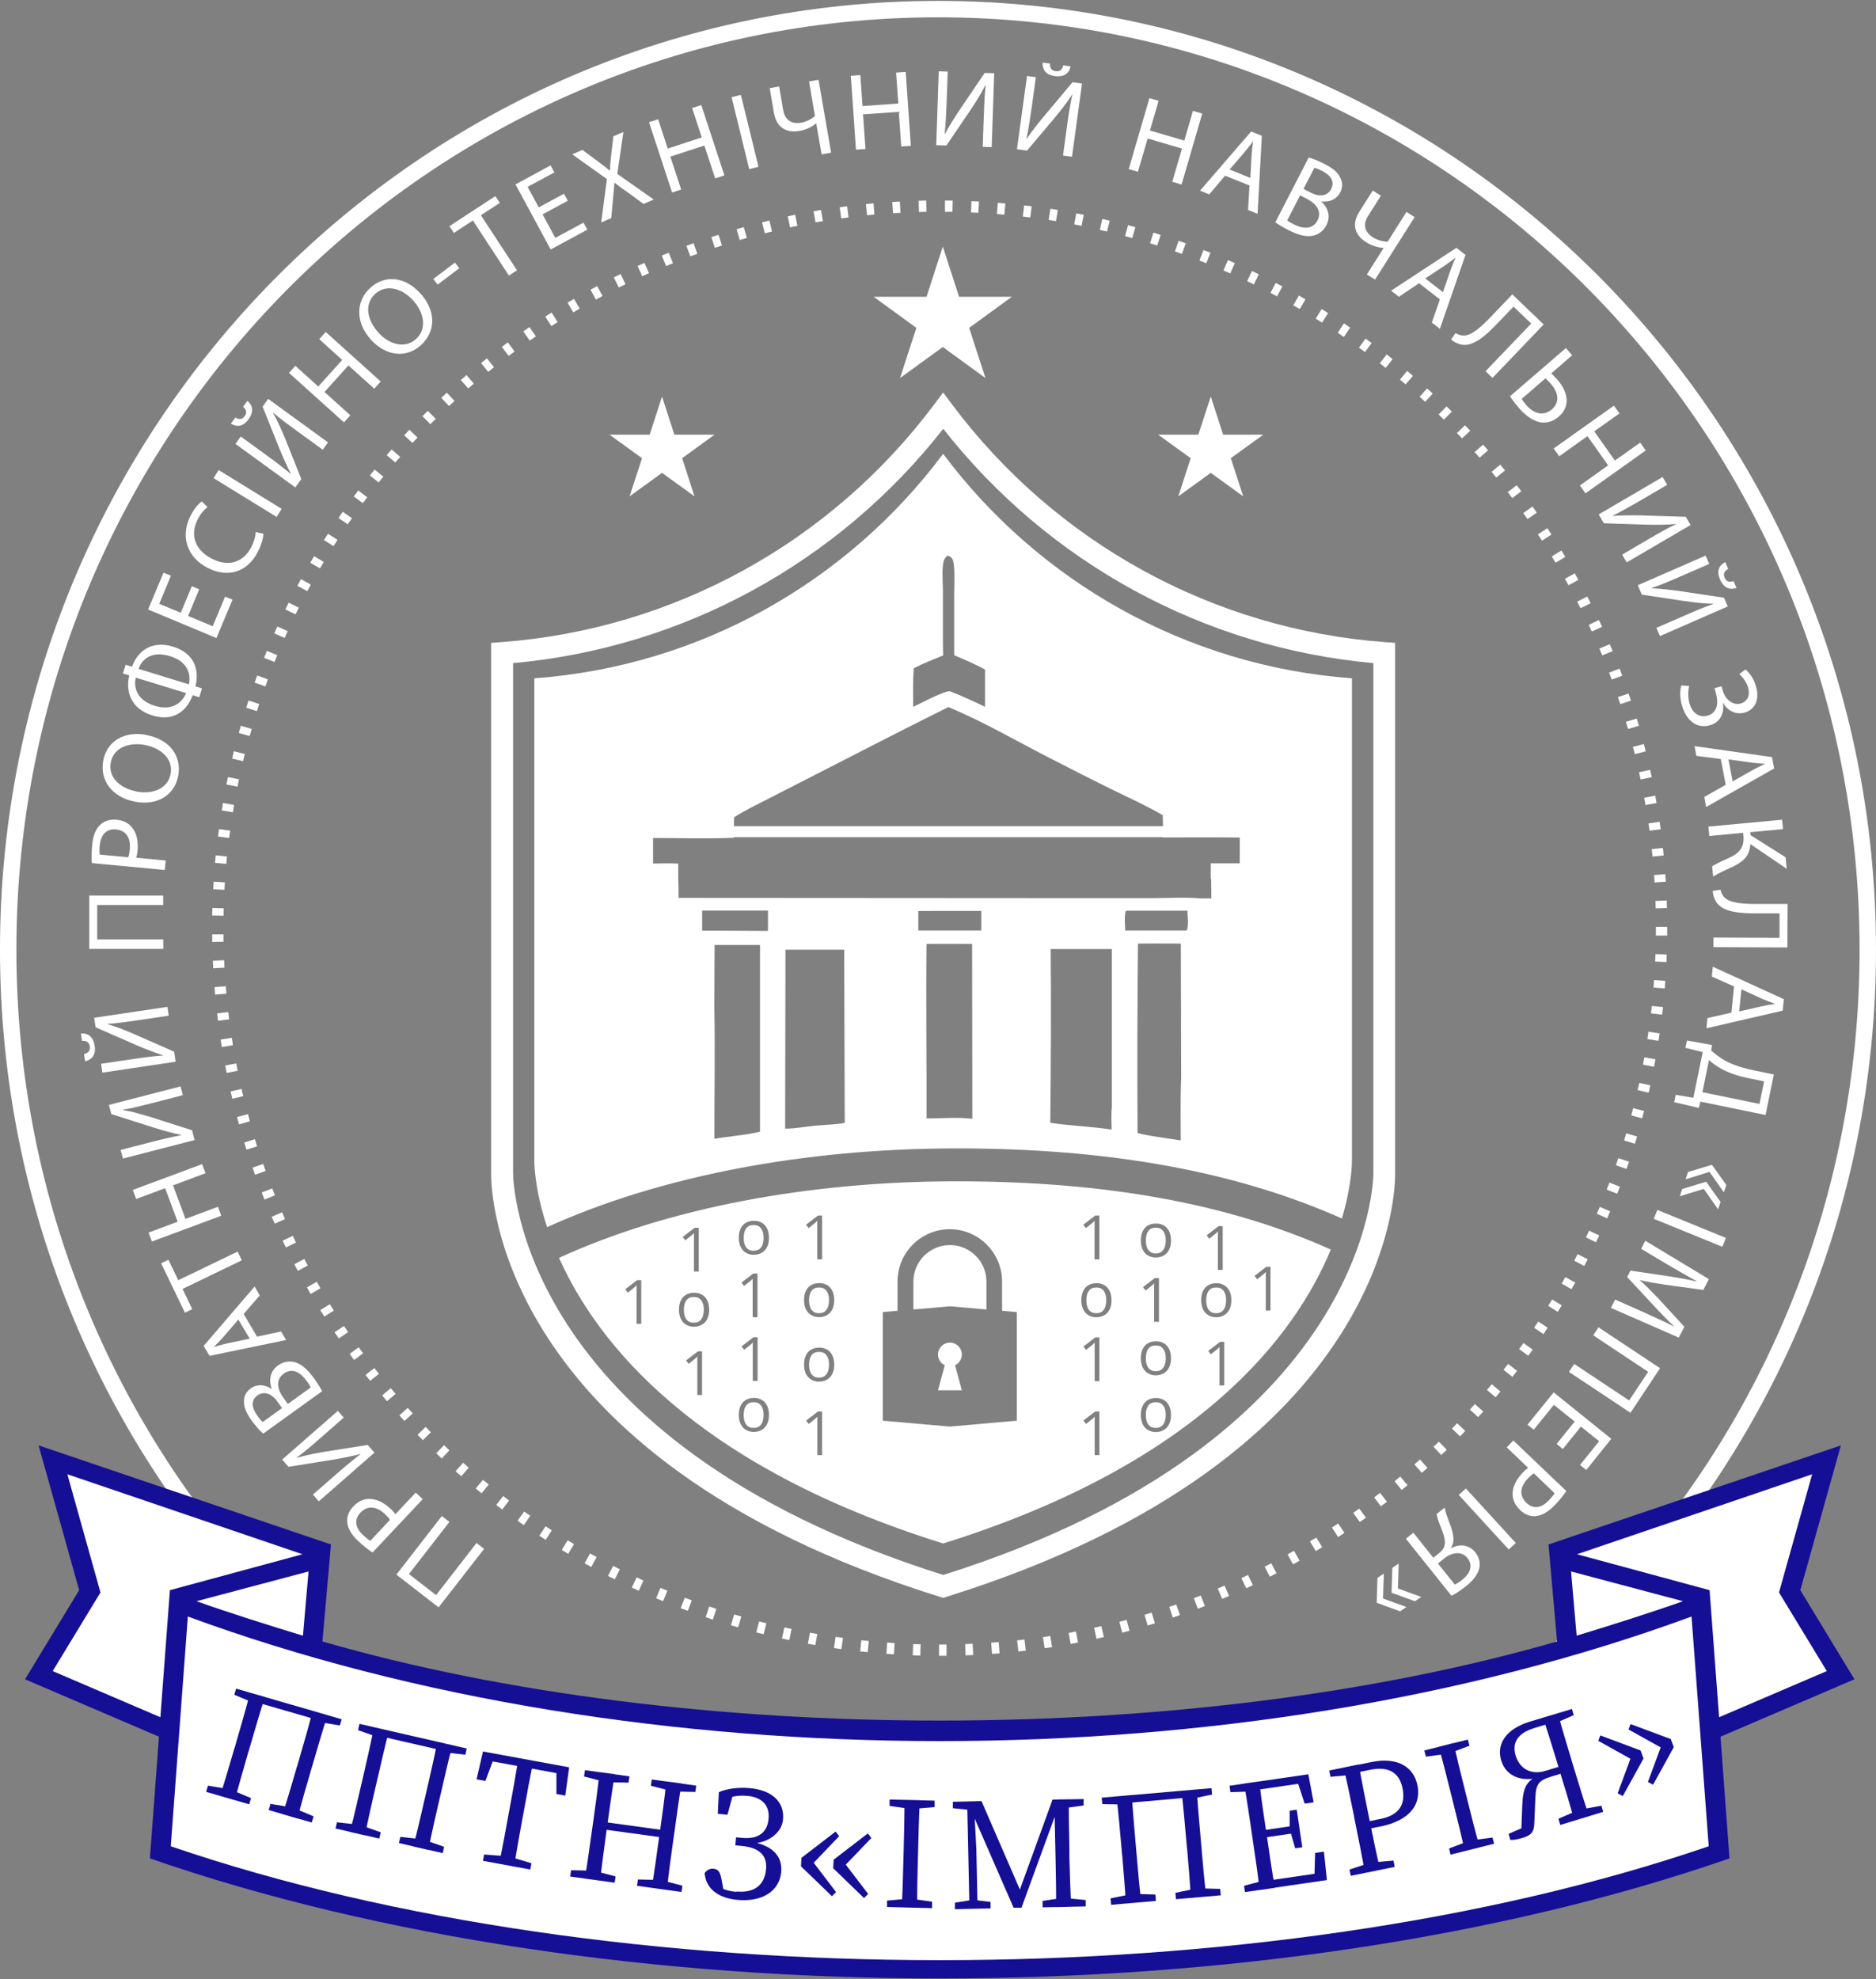 <svg width="510" height="538" viewBox="0 0 510 538" fill="none" xmlns="http://www.w3.org/2000/svg">
<rect x="0" y="0" width="510" height="538" fill="#808080" stroke="none"/>
<g clip-path="url(#clip0_2013_3)">
<path fill-rule="evenodd" clip-rule="evenodd" d="M254.998 4.706C116.651 4.706 4.456 118.158 4.456 258.161C4.456 398.164 116.651 511.615 254.998 511.615C393.344 511.615 505.539 398.164 505.539 258.161C505.539 118.158 393.344 4.706 254.998 4.706ZM-0.002 258.161C-0.002 115.743 114.141 0.248 254.998 0.248C395.854 0.248 509.998 115.743 509.998 258.161C509.998 400.578 395.854 516.074 254.998 516.074C114.141 516.074 -0.002 400.578 -0.002 258.161Z" fill="white"/>
<path d="M179.975 107.788L183.334 118.162H194.242L185.444 124.552L188.803 134.926L179.975 128.535L171.147 134.926L174.536 124.552L165.708 118.162H176.616L179.975 107.788Z" fill="white"/>
<path d="M329.157 107.788L332.516 118.162H343.425L334.597 124.552L337.985 134.926L329.157 128.535L320.33 134.926L323.688 124.552L314.86 118.162H325.769L329.157 107.788Z" fill="white"/>
<path d="M256.306 67.037L260.735 80.68H275.062L263.469 89.122L267.898 102.765L256.306 94.323L244.684 102.765L249.113 89.122L237.521 80.68H251.877L256.306 67.037Z" fill="white"/>
<path d="M255.474 450.087H255.295V447.025H255.474C256.098 447.025 256.692 447.025 257.316 447.025V450.087C256.722 450.087 256.098 450.087 255.474 450.087ZM250.183 450.027C249.499 450.027 248.815 449.998 248.132 449.968L248.251 446.906C248.934 446.906 249.588 446.966 250.272 446.966L250.183 450.027ZM262.488 449.968L262.399 446.906C263.083 446.906 263.737 446.847 264.42 446.817L264.569 449.879C263.885 449.909 263.202 449.938 262.518 449.968H262.488ZM243.019 449.701C242.336 449.671 241.652 449.611 240.968 449.552L241.176 446.49C241.86 446.55 242.514 446.579 243.198 446.639L243.019 449.701ZM269.682 449.582L269.473 446.52C270.157 446.461 270.811 446.431 271.495 446.371L271.732 449.433C271.049 449.492 270.365 449.552 269.682 449.582ZM235.886 449.106C235.202 449.047 234.518 448.957 233.835 448.898L234.162 445.866C234.816 445.926 235.499 446.015 236.183 446.074L235.886 449.136V449.106ZM276.845 448.928L276.518 445.896C277.202 445.836 277.856 445.747 278.509 445.658L278.866 448.69C278.182 448.779 277.499 448.839 276.815 448.928H276.845ZM228.752 448.274C228.068 448.185 227.385 448.095 226.731 447.977L227.177 444.945C227.83 445.034 228.514 445.123 229.168 445.212L228.752 448.244V448.274ZM283.979 448.036L283.533 445.004C284.187 444.915 284.87 444.796 285.524 444.707L286 447.739C285.316 447.858 284.662 447.947 283.979 448.036ZM221.648 447.174C220.964 447.055 220.31 446.936 219.627 446.817L220.191 443.815C220.845 443.934 221.529 444.053 222.183 444.172L221.648 447.204V447.174ZM291.053 446.877L290.518 443.875C291.172 443.756 291.855 443.637 292.509 443.488L293.074 446.49C292.39 446.609 291.736 446.758 291.053 446.877ZM214.603 445.836C213.92 445.688 213.266 445.539 212.582 445.391L213.236 442.388C213.89 442.537 214.544 442.686 215.198 442.805L214.574 445.807L214.603 445.836ZM298.097 445.48L297.443 442.478C298.097 442.329 298.751 442.18 299.405 442.032L300.089 445.004C299.435 445.153 298.751 445.301 298.097 445.45V445.48ZM207.589 444.231C206.935 444.053 206.251 443.904 205.597 443.726L206.37 440.754C207.024 440.932 207.678 441.081 208.332 441.259L207.589 444.231ZM305.082 443.815L304.31 440.843C304.964 440.664 305.618 440.516 306.271 440.338L307.074 443.28C306.42 443.459 305.766 443.637 305.082 443.815ZM200.663 442.359C200.009 442.18 199.355 441.972 198.701 441.794L199.593 438.851C200.247 439.059 200.871 439.238 201.525 439.416L200.663 442.359ZM312.008 441.883L311.146 438.941C311.8 438.762 312.424 438.554 313.078 438.346L313.97 441.259C313.316 441.467 312.662 441.675 312.008 441.853V441.883ZM193.797 440.248C193.143 440.04 192.489 439.802 191.835 439.594L192.816 436.682C193.47 436.89 194.094 437.127 194.748 437.335L193.797 440.248ZM318.845 439.713L317.864 436.8C318.488 436.592 319.142 436.355 319.766 436.146L320.777 439.03C320.123 439.267 319.499 439.476 318.845 439.684V439.713ZM186.99 437.87C186.336 437.633 185.712 437.395 185.058 437.157L186.158 434.304C186.782 434.541 187.436 434.779 188.06 435.017L186.99 437.9V437.87ZM325.622 437.276L324.552 434.423C325.176 434.185 325.8 433.947 326.424 433.709L327.554 436.563C326.929 436.8 326.275 437.068 325.651 437.306L325.622 437.276ZM180.272 435.255C179.648 434.987 178.994 434.72 178.37 434.452L179.559 431.628C180.183 431.896 180.808 432.163 181.432 432.401L180.272 435.225V435.255ZM332.25 434.631L331.061 431.807C331.685 431.539 332.309 431.272 332.904 431.004L334.123 433.828C333.498 434.096 332.874 434.363 332.25 434.631ZM173.644 432.401C173.02 432.104 172.396 431.837 171.771 431.539L173.079 428.775C173.704 429.072 174.298 429.34 174.922 429.637L173.644 432.431V432.401ZM338.789 431.747L337.481 428.983C338.076 428.686 338.7 428.418 339.295 428.121L340.602 430.885C339.978 431.183 339.384 431.48 338.759 431.747H338.789ZM167.135 429.31C166.51 429.013 165.916 428.686 165.292 428.389L166.689 425.654C167.283 425.951 167.878 426.278 168.502 426.575L167.135 429.31ZM345.21 428.597L343.812 425.862C344.407 425.565 345.001 425.238 345.596 424.941L347.023 427.645C346.428 427.972 345.804 428.27 345.21 428.597ZM160.744 425.951C160.15 425.624 159.555 425.297 158.931 424.941L160.417 422.265C161.012 422.592 161.606 422.919 162.2 423.246L160.744 425.922V425.951ZM351.511 425.208L350.025 422.533C350.619 422.206 351.214 421.879 351.778 421.552L353.294 424.227C352.7 424.554 352.105 424.911 351.511 425.238V425.208ZM154.472 422.384C153.878 422.028 153.283 421.671 152.719 421.314L154.324 418.699C154.888 419.055 155.483 419.412 156.048 419.739L154.472 422.384ZM357.693 421.612L356.118 418.996C356.683 418.639 357.277 418.312 357.842 417.956L359.447 420.571C358.853 420.928 358.288 421.285 357.693 421.641V421.612ZM148.349 418.58C147.784 418.223 147.19 417.837 146.625 417.45L148.319 414.894C148.884 415.28 149.449 415.637 150.014 415.994L148.349 418.58ZM363.757 417.777L362.093 415.221C362.657 414.864 363.222 414.478 363.787 414.121L365.481 416.677C364.916 417.064 364.352 417.421 363.787 417.807L363.757 417.777ZM142.375 414.567C141.81 414.181 141.245 413.794 140.71 413.378L142.494 410.881C143.029 411.268 143.593 411.654 144.158 412.04L142.404 414.567H142.375ZM369.672 413.735L367.889 411.238C368.424 410.852 368.989 410.465 369.524 410.079L371.337 412.546C370.772 412.962 370.237 413.348 369.672 413.735ZM136.549 410.346C136.014 409.93 135.449 409.514 134.914 409.098L136.787 406.66C137.322 407.077 137.857 407.493 138.392 407.879L136.549 410.317V410.346ZM375.439 409.484L373.566 407.047C374.101 406.631 374.636 406.215 375.171 405.799L377.044 408.206C376.509 408.622 375.974 409.038 375.409 409.455L375.439 409.484ZM130.901 405.917C130.366 405.472 129.831 405.055 129.326 404.61L131.288 402.261C131.793 402.678 132.328 403.123 132.863 403.539L130.931 405.917H130.901ZM381.056 405.026L379.124 402.648C379.63 402.232 380.165 401.786 380.67 401.37L382.632 403.718C382.097 404.164 381.591 404.61 381.056 405.026ZM125.402 401.281C124.897 400.835 124.362 400.389 123.857 399.913L125.908 397.625C126.413 398.07 126.918 398.516 127.424 398.962L125.402 401.281ZM386.526 400.359L384.504 398.07C385.01 397.624 385.515 397.179 386.02 396.733L388.071 398.992C387.566 399.438 387.061 399.913 386.555 400.359H386.526ZM120.082 396.465C119.577 395.99 119.101 395.514 118.596 395.039L120.706 392.839C121.182 393.315 121.687 393.76 122.163 394.236L120.082 396.465ZM391.816 395.514L389.706 393.285C390.182 392.809 390.687 392.363 391.162 391.888L393.303 394.087C392.827 394.563 392.322 395.039 391.816 395.514ZM114.94 391.472C114.464 390.996 113.989 390.491 113.513 390.015L115.713 387.875C116.188 388.351 116.664 388.826 117.139 389.332L114.969 391.472H114.94ZM396.929 390.461L394.729 388.321C395.205 387.845 395.68 387.37 396.126 386.865L398.326 388.975C397.85 389.48 397.375 389.956 396.899 390.461H396.929ZM109.976 386.27C109.5 385.765 109.054 385.259 108.579 384.754L110.838 382.703C111.284 383.208 111.73 383.714 112.205 384.189L109.946 386.27H109.976ZM401.863 385.23L399.604 383.179C400.05 382.673 400.496 382.168 400.942 381.663L403.23 383.684C402.784 384.189 402.309 384.695 401.863 385.2V385.23ZM105.22 380.89C104.774 380.385 104.328 379.85 103.882 379.315L106.231 377.353C106.677 377.858 107.093 378.393 107.538 378.899L105.22 380.89ZM406.589 379.82L404.241 377.828C404.687 377.323 405.103 376.788 405.549 376.283L407.897 378.245C407.451 378.78 407.035 379.285 406.589 379.82ZM100.643 375.361C100.226 374.826 99.781 374.291 99.365 373.756L101.772 371.884C102.188 372.419 102.604 372.954 103.02 373.459L100.613 375.361H100.643ZM411.137 374.262L408.729 372.359C409.145 371.824 409.561 371.289 409.978 370.754L412.415 372.627C411.999 373.162 411.583 373.697 411.167 374.262H411.137ZM96.273 369.684C95.857 369.149 95.471 368.584 95.055 368.02L97.522 366.236C97.908 366.771 98.324 367.336 98.71 367.871L96.243 369.684H96.273ZM415.447 368.525L412.98 366.712C413.366 366.177 413.782 365.612 414.169 365.077L416.665 366.86C416.279 367.425 415.863 367.96 415.476 368.525H415.447ZM92.112 363.829C91.725 363.264 91.339 362.699 90.953 362.134L93.509 360.44C93.895 361.005 94.252 361.57 94.638 362.105L92.112 363.829ZM419.578 362.64L417.052 360.916C417.438 360.351 417.795 359.786 418.181 359.221L420.738 360.916C420.351 361.48 419.994 362.045 419.608 362.64H419.578ZM88.159 357.854C87.802 357.289 87.445 356.695 87.059 356.13L89.674 354.525C90.031 355.09 90.388 355.655 90.745 356.249L88.159 357.884V357.854ZM423.472 356.606L420.886 354.971C421.243 354.406 421.6 353.812 421.956 353.247L424.572 354.822C424.215 355.417 423.859 355.982 423.502 356.576L423.472 356.606ZM84.443 351.731C84.087 351.137 83.76 350.542 83.433 349.948L86.108 348.432C86.435 349.026 86.762 349.591 87.118 350.185L84.473 351.731H84.443ZM427.188 350.423L424.542 348.907C424.869 348.313 425.196 347.748 425.553 347.154L428.228 348.64C427.901 349.234 427.544 349.829 427.217 350.423H427.188ZM80.966 345.459C80.638 344.865 80.311 344.241 80.014 343.646L82.719 342.219C83.016 342.814 83.343 343.408 83.67 344.003L80.966 345.459ZM430.665 344.122L427.96 342.695C428.287 342.101 428.585 341.506 428.882 340.912L431.616 342.309C431.319 342.933 430.992 343.527 430.665 344.151V344.122ZM77.726 339.098C77.428 338.474 77.131 337.88 76.834 337.256L79.598 335.948C79.895 336.542 80.193 337.166 80.46 337.761L77.696 339.098H77.726ZM433.905 337.701L431.141 336.364C431.438 335.769 431.735 335.145 432.003 334.521L434.767 335.829C434.47 336.453 434.173 337.077 433.875 337.701H433.905ZM74.694 332.619C74.426 331.994 74.129 331.37 73.862 330.746L76.685 329.527C76.953 330.152 77.22 330.746 77.488 331.37L74.694 332.619ZM436.907 331.162L434.113 329.944C434.381 329.319 434.648 328.695 434.916 328.071L437.74 329.26C437.472 329.884 437.204 330.538 436.937 331.162H436.907ZM71.9 326.05C71.632 325.426 71.394 324.772 71.157 324.147L74.01 323.048C74.248 323.672 74.515 324.296 74.753 324.92L71.9 326.079V326.05ZM439.642 324.504L436.788 323.375C437.026 322.75 437.264 322.126 437.531 321.472L440.385 322.572C440.147 323.226 439.88 323.85 439.642 324.504ZM69.344 319.332C69.106 318.678 68.898 318.054 68.66 317.4L71.543 316.389C71.751 317.014 71.989 317.668 72.227 318.292L69.344 319.332ZM442.168 317.757L439.285 316.746C439.523 316.122 439.731 315.468 439.939 314.814L442.852 315.795C442.644 316.449 442.406 317.103 442.168 317.757ZM67.025 312.525C66.817 311.871 66.609 311.218 66.401 310.564L69.314 309.672C69.522 310.326 69.7 310.95 69.908 311.604L66.995 312.525H67.025ZM444.427 310.891L441.514 309.999C441.722 309.345 441.901 308.721 442.109 308.067L445.052 308.929C444.843 309.583 444.665 310.237 444.457 310.891H444.427ZM64.974 305.63C64.796 304.976 64.617 304.322 64.439 303.638L67.411 302.835C67.59 303.489 67.768 304.143 67.947 304.797L65.004 305.63H64.974ZM446.419 303.995L443.476 303.192C443.655 302.538 443.833 301.884 443.982 301.23L446.954 302.003C446.776 302.657 446.597 303.341 446.419 303.995ZM63.161 298.674C63.012 298.02 62.834 297.337 62.685 296.683L65.658 295.999C65.806 296.653 65.955 297.307 66.133 297.961L63.161 298.674ZM448.173 297.01L445.2 296.326C445.349 295.672 445.497 295.018 445.646 294.364L448.648 295.018C448.5 295.672 448.351 296.356 448.202 297.01H448.173ZM61.615 291.659C61.467 290.976 61.348 290.322 61.229 289.638L64.231 289.073C64.35 289.727 64.499 290.381 64.617 291.065L61.615 291.659ZM449.659 289.995L446.657 289.4C446.776 288.746 446.894 288.063 447.043 287.409L450.045 287.944C449.926 288.628 449.807 289.281 449.659 289.965V289.995ZM60.307 284.615C60.189 283.931 60.099 283.277 59.98 282.594L63.012 282.118C63.102 282.772 63.22 283.456 63.339 284.11L60.307 284.615ZM450.877 282.921L447.846 282.445C447.964 281.791 448.054 281.107 448.143 280.453L451.175 280.899C451.085 281.583 450.967 282.267 450.877 282.921ZM59.267 277.511C59.178 276.827 59.089 276.144 59.029 275.46L62.061 275.103C62.15 275.787 62.21 276.441 62.299 277.095L59.267 277.481V277.511ZM451.858 275.817L448.826 275.46C448.916 274.806 448.975 274.122 449.064 273.439L452.096 273.766C452.037 274.449 451.947 275.133 451.858 275.817ZM58.494 270.377C58.435 269.693 58.375 269.01 58.316 268.326L61.377 268.088C61.437 268.772 61.496 269.426 61.556 270.11L58.494 270.377ZM452.572 268.683L449.51 268.445C449.57 267.761 449.629 267.108 449.659 266.424L452.72 266.632C452.661 267.316 452.631 267.999 452.572 268.683ZM57.959 263.214C57.93 262.53 57.9 261.846 57.87 261.163L60.932 261.014C60.961 261.698 60.991 262.352 61.021 263.035L57.959 263.214ZM453.018 261.519L449.956 261.371C449.986 260.687 450.015 260.033 450.045 259.35L453.107 259.469C453.107 260.152 453.047 260.836 453.018 261.519ZM57.692 256.05C57.692 255.367 57.692 254.683 57.692 253.999H60.753C60.753 254.653 60.753 255.307 60.753 255.991L57.692 256.05ZM453.226 254.326H450.164C450.164 253.613 450.164 252.959 450.164 252.275V251.948H453.226V252.275C453.226 252.959 453.226 253.643 453.226 254.326ZM60.753 248.917L57.692 248.857C57.692 248.174 57.692 247.49 57.751 246.806L60.813 246.895C60.813 247.579 60.783 248.233 60.783 248.917H60.753ZM450.105 246.925C450.105 246.241 450.075 245.588 450.045 244.904L453.107 244.785C453.107 245.469 453.166 246.152 453.166 246.836L450.105 246.925ZM61.021 241.872L57.959 241.723C57.989 241.04 58.048 240.356 58.078 239.673L61.14 239.851C61.11 240.535 61.051 241.188 61.021 241.872ZM449.807 239.881C449.778 239.197 449.718 238.543 449.659 237.859L452.72 237.622C452.78 238.305 452.809 238.989 452.869 239.673L449.807 239.881ZM61.526 234.828L58.465 234.56C58.524 233.876 58.584 233.193 58.643 232.509L61.705 232.806C61.645 233.49 61.586 234.144 61.526 234.828ZM449.243 232.836C449.183 232.152 449.094 231.498 449.035 230.815L452.066 230.488C452.126 231.172 452.215 231.855 452.274 232.539L449.213 232.836H449.243ZM62.299 227.783L59.267 227.397C59.356 226.713 59.446 226.029 59.535 225.375L62.566 225.792C62.477 226.445 62.388 227.129 62.299 227.783ZM448.44 225.821C448.351 225.167 448.262 224.484 448.143 223.83L451.175 223.384C451.264 224.068 451.383 224.751 451.472 225.405L448.44 225.821ZM63.31 220.798L60.278 220.293C60.397 219.609 60.516 218.955 60.605 218.271L63.636 218.806C63.518 219.46 63.399 220.144 63.31 220.798ZM447.34 218.836C447.221 218.182 447.103 217.499 446.984 216.845L449.986 216.28C450.105 216.964 450.223 217.617 450.342 218.301L447.311 218.836H447.34ZM64.558 213.843L61.556 213.248C61.705 212.564 61.823 211.911 61.972 211.227L64.974 211.851C64.826 212.505 64.707 213.159 64.558 213.843ZM446.003 211.881C445.854 211.227 445.735 210.573 445.587 209.919L448.589 209.265C448.737 209.919 448.886 210.603 449.035 211.257L446.032 211.881H446.003ZM66.074 206.917L63.102 206.204C63.25 205.55 63.428 204.866 63.577 204.212L66.549 204.955C66.401 205.609 66.222 206.263 66.074 206.917ZM444.427 204.985C444.249 204.331 444.1 203.677 443.922 203.023L446.894 202.25C447.073 202.904 447.251 203.588 447.4 204.242L444.427 204.985ZM67.857 200.08L64.915 199.248C65.093 198.594 65.271 197.94 65.479 197.286L68.422 198.148C68.244 198.802 68.065 199.456 67.857 200.08ZM442.584 198.148C442.406 197.495 442.198 196.87 442.02 196.216L444.962 195.325C445.17 195.979 445.349 196.633 445.557 197.286L442.614 198.148H442.584ZM69.849 193.303L66.936 192.382C67.144 191.728 67.352 191.074 67.56 190.42L70.473 191.371C70.265 192.025 70.057 192.65 69.849 193.303ZM440.474 191.401C440.266 190.747 440.058 190.123 439.82 189.499L442.733 188.518C442.941 189.172 443.179 189.826 443.387 190.45L440.474 191.401ZM72.108 186.586L69.225 185.546C69.462 184.892 69.7 184.267 69.938 183.614L72.821 184.684C72.583 185.308 72.346 185.962 72.138 186.586H72.108ZM438.156 184.743C437.918 184.119 437.68 183.495 437.442 182.841L440.296 181.741C440.534 182.365 440.771 183.019 441.009 183.673L438.126 184.743H438.156ZM74.634 179.958L71.781 178.828C72.048 178.204 72.286 177.55 72.554 176.926L75.377 178.085C75.11 178.709 74.872 179.333 74.605 179.958H74.634ZM435.57 178.144C435.302 177.52 435.064 176.896 434.797 176.301L437.621 175.113C437.888 175.737 438.156 176.361 438.423 176.985L435.599 178.144H435.57ZM77.369 173.418L74.575 172.17C74.842 171.546 75.14 170.921 75.407 170.297L78.201 171.575C77.934 172.2 77.636 172.794 77.369 173.418ZM432.746 171.694C432.478 171.07 432.181 170.476 431.914 169.851L434.678 168.544C434.975 169.168 435.243 169.792 435.54 170.386L432.746 171.665V171.694ZM80.341 166.998L77.577 165.66C77.874 165.036 78.171 164.442 78.498 163.818L81.233 165.185C80.936 165.779 80.638 166.403 80.341 166.998ZM429.684 165.333C429.387 164.739 429.09 164.144 428.763 163.55L431.498 162.153C431.824 162.747 432.122 163.372 432.419 163.966L429.684 165.333ZM83.551 160.697L80.847 159.24C81.174 158.646 81.501 158.021 81.828 157.427L84.503 158.913C84.176 159.508 83.849 160.102 83.551 160.697ZM426.415 159.091C426.088 158.497 425.761 157.902 425.434 157.338L428.109 155.852C428.436 156.446 428.763 157.041 429.09 157.635L426.415 159.091ZM86.999 154.514L84.354 152.968C84.711 152.374 85.038 151.779 85.394 151.185L88.01 152.76C87.653 153.325 87.326 153.92 86.97 154.514H86.999ZM422.907 152.968C422.551 152.404 422.224 151.809 421.867 151.244L424.483 149.639C424.839 150.234 425.196 150.799 425.523 151.393L422.878 152.968H422.907ZM90.655 148.45L88.069 146.816C88.426 146.251 88.812 145.656 89.169 145.092L91.755 146.756C91.398 147.321 91.012 147.886 90.655 148.45ZM419.192 146.964C418.835 146.399 418.449 145.835 418.092 145.27L420.648 143.576C421.035 144.14 421.391 144.705 421.778 145.3L419.192 146.964ZM94.549 142.535L92.023 140.811C92.409 140.247 92.796 139.682 93.182 139.117L95.679 140.871C95.292 141.436 94.906 141.971 94.519 142.535H94.549ZM415.268 141.109C414.882 140.544 414.496 140.009 414.109 139.474L416.606 137.69C416.992 138.255 417.408 138.79 417.795 139.355L415.268 141.109ZM98.651 136.769L96.184 134.956C96.6 134.391 96.987 133.856 97.403 133.321L99.84 135.164C99.424 135.699 99.037 136.234 98.621 136.799L98.651 136.769ZM411.107 135.372C410.691 134.837 410.305 134.302 409.888 133.767L412.326 131.894C412.742 132.429 413.158 132.994 413.574 133.529L411.137 135.372H411.107ZM102.961 131.151L100.553 129.249C100.97 128.714 101.415 128.179 101.832 127.644L104.209 129.576C103.793 130.111 103.347 130.616 102.931 131.151H102.961ZM406.767 129.814C406.351 129.279 405.905 128.773 405.489 128.268L407.837 126.306C408.283 126.841 408.699 127.376 409.145 127.882L406.767 129.814ZM107.449 125.712L105.131 123.72C105.577 123.215 106.023 122.68 106.468 122.175L108.787 124.196C108.341 124.701 107.895 125.206 107.479 125.712H107.449ZM402.22 124.404C401.774 123.899 401.328 123.393 400.882 122.888L403.171 120.867C403.617 121.372 404.063 121.877 404.538 122.412L402.22 124.434V124.404ZM112.146 120.421L109.887 118.34C110.362 117.835 110.808 117.33 111.284 116.824L113.513 118.935C113.037 119.41 112.592 119.916 112.146 120.421ZM397.464 119.172C397.018 118.667 396.542 118.192 396.067 117.716L398.266 115.606C398.742 116.111 399.218 116.586 399.693 117.092L397.464 119.172ZM117.02 115.308L114.851 113.139C115.326 112.663 115.802 112.158 116.307 111.682L118.447 113.852C117.972 114.327 117.496 114.803 117.02 115.279V115.308ZM392.53 114.09C392.054 113.614 391.579 113.139 391.103 112.663L393.243 110.463C393.719 110.939 394.224 111.415 394.7 111.89L392.53 114.06V114.09ZM122.073 110.374L119.963 108.145C120.468 107.669 120.974 107.224 121.479 106.748L123.56 109.007C123.054 109.453 122.579 109.928 122.073 110.374ZM387.417 109.215C386.912 108.769 386.436 108.294 385.931 107.848L387.982 105.589C388.487 106.035 388.993 106.51 389.498 106.986L387.417 109.245V109.215ZM127.305 105.618L125.284 103.3C125.789 102.854 126.324 102.408 126.829 101.962L128.821 104.281C128.315 104.727 127.81 105.173 127.305 105.589V105.618ZM382.126 104.489C381.621 104.043 381.086 103.627 380.581 103.181L382.543 100.833C383.078 101.279 383.583 101.725 384.118 102.17L382.126 104.489ZM132.715 101.071L130.782 98.693C131.317 98.277 131.853 97.831 132.388 97.415L134.29 99.822C133.755 100.238 133.25 100.655 132.715 101.1V101.071ZM376.687 100.001C376.152 99.585 375.617 99.168 375.112 98.752L376.984 96.345C377.519 96.761 378.054 97.177 378.589 97.623L376.687 100.03V100.001ZM138.273 96.731L136.43 94.294C136.965 93.878 137.53 93.461 138.065 93.075L139.878 95.542C139.343 95.928 138.808 96.345 138.273 96.761V96.731ZM371.069 95.691C370.534 95.304 369.969 94.888 369.434 94.502L371.218 92.035C371.783 92.451 372.318 92.837 372.882 93.253L371.069 95.72V95.691ZM144.01 92.57L142.256 90.073C142.821 89.686 143.385 89.3 143.95 88.914L145.674 91.44C145.109 91.827 144.574 92.213 144.01 92.599V92.57ZM365.332 91.589C364.768 91.202 364.203 90.816 363.668 90.459L365.362 87.903C365.927 88.29 366.492 88.676 367.056 89.062L365.332 91.589ZM149.895 88.646L148.23 86.06C148.795 85.704 149.39 85.317 149.954 84.96L151.589 87.546C151.024 87.903 150.46 88.26 149.895 88.646ZM359.417 87.695C358.853 87.338 358.288 86.982 357.693 86.625L359.299 84.009C359.893 84.366 360.458 84.723 361.052 85.109L359.417 87.695ZM155.869 84.931L154.294 82.285C154.888 81.929 155.453 81.602 156.048 81.245L157.593 83.89C156.999 84.217 156.434 84.574 155.869 84.901V84.931ZM353.354 84.009C352.759 83.682 352.195 83.326 351.6 82.999L353.116 80.323C353.711 80.65 354.305 81.007 354.899 81.364L353.354 84.009ZM161.992 81.423L160.536 78.748C161.13 78.421 161.725 78.094 162.349 77.767L163.806 80.472C163.211 80.799 162.617 81.096 162.022 81.423H161.992ZM347.171 80.561C346.577 80.234 345.982 79.937 345.388 79.61L346.815 76.905C347.409 77.232 348.033 77.529 348.628 77.856L347.171 80.561ZM168.234 78.154L166.867 75.419C167.491 75.122 168.086 74.825 168.71 74.498L170.048 77.262C169.453 77.559 168.829 77.856 168.234 78.154ZM340.87 77.321C340.275 77.024 339.651 76.727 339.057 76.43L340.365 73.665C340.989 73.963 341.613 74.26 342.207 74.557L340.87 77.321ZM174.595 75.092L173.317 72.298C173.941 72.001 174.566 71.733 175.19 71.466L176.438 74.26C175.814 74.527 175.219 74.795 174.595 75.092ZM334.45 74.319C333.825 74.052 333.201 73.784 332.607 73.517L333.825 70.693C334.45 70.96 335.074 71.228 335.698 71.525L334.45 74.319ZM181.075 72.298L179.916 69.474C180.54 69.207 181.194 68.969 181.818 68.701L182.948 71.555C182.323 71.793 181.699 72.06 181.075 72.328V72.298ZM327.94 71.555C327.316 71.317 326.692 71.05 326.067 70.812L327.167 67.958C327.821 68.196 328.445 68.464 329.07 68.701L327.94 71.555ZM187.674 69.712L186.604 66.829C187.258 66.591 187.882 66.353 188.536 66.116L189.576 68.999C188.952 69.237 188.298 69.445 187.674 69.682V69.712ZM321.312 69.028C320.687 68.791 320.034 68.583 319.409 68.345L320.42 65.462C321.074 65.699 321.728 65.907 322.352 66.145L321.312 69.028ZM194.332 67.364L193.381 64.451C194.035 64.243 194.689 64.035 195.342 63.827L196.264 66.74C195.61 66.948 194.986 67.156 194.332 67.364ZM314.594 66.74C313.94 66.532 313.316 66.324 312.662 66.145L313.554 63.232C314.208 63.44 314.862 63.648 315.516 63.857L314.594 66.769V66.74ZM201.109 65.254L200.247 62.311C200.901 62.133 201.555 61.925 202.209 61.746L203.041 64.689C202.387 64.867 201.733 65.046 201.109 65.254ZM307.817 64.719C307.163 64.54 306.509 64.362 305.855 64.183L306.658 61.211C307.312 61.389 307.966 61.568 308.649 61.746L307.817 64.689V64.719ZM207.916 63.411L207.172 60.438C207.826 60.26 208.51 60.111 209.164 59.963L209.877 62.935C209.223 63.084 208.569 63.262 207.916 63.411ZM300.951 62.935C300.297 62.786 299.643 62.638 298.989 62.489L299.673 59.517C300.327 59.666 301.01 59.814 301.664 59.992L300.951 62.965V62.935ZM214.782 61.806L214.158 58.803C214.811 58.655 215.495 58.536 216.179 58.387L216.773 61.389C216.119 61.508 215.465 61.657 214.782 61.806ZM294.025 61.389C293.371 61.271 292.717 61.122 292.034 61.003L292.598 58.001C293.282 58.12 293.936 58.269 294.62 58.387L294.025 61.389ZM221.707 60.438L221.172 57.436C221.856 57.317 222.51 57.199 223.194 57.08L223.699 60.111C223.045 60.23 222.361 60.319 221.707 60.438ZM287.07 60.111C286.416 59.992 285.732 59.903 285.078 59.784L285.554 56.753C286.238 56.842 286.921 56.961 287.575 57.08L287.07 60.111ZM228.692 59.368L228.276 56.337C228.96 56.247 229.644 56.158 230.298 56.069L230.684 59.101C230.03 59.19 229.346 59.279 228.692 59.368ZM280.055 59.101C279.401 59.012 278.718 58.922 278.064 58.863L278.42 55.831C279.104 55.92 279.788 55.98 280.471 56.069L280.085 59.101H280.055ZM235.707 58.536L235.41 55.474C236.094 55.415 236.777 55.356 237.461 55.266L237.728 58.328C237.045 58.387 236.391 58.447 235.707 58.506V58.536ZM273.04 58.358C272.357 58.298 271.703 58.239 271.019 58.179L271.257 55.118C271.941 55.177 272.624 55.237 273.308 55.296L273.04 58.358ZM242.782 57.971L242.573 54.91C243.257 54.88 243.941 54.821 244.624 54.791L244.803 57.852C244.119 57.882 243.465 57.941 242.782 57.971ZM265.996 57.852C265.312 57.823 264.658 57.793 263.975 57.763L264.093 54.702C264.777 54.702 265.461 54.761 266.144 54.791L265.966 57.852H265.996ZM249.826 57.644L249.737 54.583C250.421 54.583 251.104 54.553 251.788 54.523L251.847 57.585C251.164 57.585 250.51 57.585 249.826 57.644ZM258.921 57.585C258.238 57.585 257.584 57.585 256.9 57.585V54.523C257.614 54.523 258.297 54.523 258.981 54.523L258.921 57.585Z" fill="white"/>
<path fill-rule="evenodd" clip-rule="evenodd" d="M87.653 446.193L89.972 419.828L10.49 392.899L21.518 432.253L6.805 456.478L43.216 472.083C42.384 483.11 41.581 494.138 40.749 505.165C166.035 548.681 344.912 548.681 470.168 505.165C469.366 494.138 468.533 483.11 467.731 472.083L504.142 456.478L489.429 432.253L500.457 392.899L420.975 419.828L423.294 446.193C323.987 474.877 186.931 474.877 87.624 446.193H87.653Z" fill="#150F95"/>
<path fill-rule="evenodd" clip-rule="evenodd" d="M428.614 444.618C437.025 442.092 449.242 438.198 457.535 435.255L427.098 427.17L428.614 444.588V444.618ZM82.332 444.618C73.92 442.092 61.674 438.198 53.411 435.255L83.878 427.17L82.362 444.588L82.332 444.618Z" fill="white"/>
<path fill-rule="evenodd" clip-rule="evenodd" d="M428.764 422.503L464.759 432.253L467.345 466.792L496.623 454.248L483.634 432.877L492.64 400.745L428.764 422.473V422.503ZM82.185 422.503L46.19 432.253L43.604 466.792L14.326 454.248L27.315 432.877L18.309 400.745L82.185 422.473V422.503ZM46.427 501.866L51.064 439.416C173.734 484.566 337.185 484.566 459.855 439.416L464.522 501.866C344.051 543.152 166.898 543.152 46.427 501.866Z" fill="white"/>
<path d="M256.394 434.334L255.502 434.066C133.546 395.96 133.457 322.126 133.516 318.976V174.756L136.28 174.548C182.976 171.1 225.868 147.529 254.016 109.869L256.394 106.689L258.772 109.869C286.92 147.529 329.812 171.1 376.508 174.548L379.272 174.756V319.035C379.332 322.097 379.272 395.96 257.286 434.066L256.394 434.334ZM139.491 180.255V319.035C139.491 319.808 139.847 391.353 256.424 428.121C372.971 391.353 373.357 319.808 373.357 319.095V180.255C327.315 176.094 285.048 153.028 256.424 116.557C227.83 153.058 185.533 176.094 139.491 180.255Z" fill="white"/>
<path d="M258.238 338.445C252.768 338.445 248.31 342.903 248.31 348.372V355.952L258.238 355.09L268.165 355.952V348.372C268.165 342.903 263.707 338.445 258.238 338.445Z" fill="white"/>
<path d="M261.477 368.198C261.477 366.414 260.021 364.958 258.238 364.958C256.454 364.958 254.998 366.414 254.998 368.198C254.998 369.506 255.77 370.606 256.841 371.111L254.998 377.918H261.477L259.635 371.111C260.734 370.576 261.477 369.476 261.477 368.198Z" fill="white"/>
<path d="M315.753 366.147C315.367 365.88 314.832 365.731 314.207 365.731C313.286 365.731 312.602 366.028 312.157 366.653C311.711 367.277 311.503 368.109 311.503 369.209C311.503 369.922 311.592 370.546 311.8 371.081C311.978 371.616 312.275 372.003 312.692 372.3C313.078 372.597 313.583 372.746 314.207 372.746C314.832 372.746 315.337 372.597 315.723 372.3C316.11 372.003 316.407 371.616 316.615 371.081C316.823 370.546 316.912 369.922 316.912 369.209C316.912 368.495 316.823 367.871 316.615 367.366C316.407 366.861 316.14 366.445 315.723 366.177L315.753 366.147Z" fill="white"/>
<path d="M206.428 333.421C206.042 333.154 205.507 333.005 204.883 333.005C203.961 333.005 203.278 333.303 202.832 333.927C202.386 334.551 202.178 335.383 202.178 336.483C202.178 337.196 202.267 337.821 202.475 338.356C202.654 338.891 202.951 339.277 203.367 339.574C203.753 339.871 204.259 339.99 204.883 339.99C205.507 339.99 206.012 339.842 206.399 339.574C206.785 339.277 207.082 338.891 207.29 338.356C207.469 337.821 207.588 337.196 207.588 336.483C207.588 335.77 207.499 335.145 207.29 334.64C207.112 334.135 206.815 333.719 206.399 333.451L206.428 333.421Z" fill="white"/>
<path d="M224.205 367.901C223.818 367.634 223.283 367.485 222.659 367.485C221.737 367.485 221.054 367.782 220.608 368.407C220.162 369.031 219.954 369.863 219.954 370.963C219.954 371.676 220.043 372.3 220.251 372.835C220.43 373.37 220.727 373.757 221.143 374.054C221.529 374.351 222.035 374.47 222.659 374.47C223.283 374.47 223.788 374.322 224.175 374.054C224.561 373.757 224.858 373.37 225.067 372.835C225.245 372.3 225.364 371.676 225.364 370.963C225.364 370.249 225.275 369.625 225.067 369.12C224.888 368.615 224.591 368.198 224.175 367.931L224.205 367.901Z" fill="white"/>
<path d="M315.753 381.574C315.367 381.306 314.832 381.158 314.207 381.158C313.286 381.158 312.602 381.455 312.157 382.079C311.711 382.703 311.503 383.536 311.503 384.635C311.503 385.349 311.592 385.973 311.8 386.508C311.978 387.043 312.275 387.429 312.692 387.727C313.078 388.024 313.583 388.143 314.207 388.143C314.832 388.143 315.337 387.994 315.723 387.727C316.11 387.429 316.407 387.043 316.615 386.508C316.793 385.973 316.912 385.349 316.912 384.635C316.912 383.922 316.823 383.298 316.615 382.792C316.437 382.287 316.14 381.871 315.723 381.603L315.753 381.574Z" fill="white"/>
<path d="M299.585 350.394C299.199 350.126 298.664 349.977 298.039 349.977C297.118 349.977 296.434 350.275 295.988 350.899C295.543 351.523 295.334 352.355 295.334 353.455C295.334 354.168 295.424 354.793 295.632 355.328C295.81 355.863 296.107 356.249 296.523 356.546C296.91 356.844 297.415 356.962 298.039 356.962C298.664 356.962 299.169 356.814 299.555 356.546C299.942 356.249 300.239 355.863 300.447 355.328C300.625 354.793 300.744 354.168 300.744 353.455C300.744 352.742 300.655 352.118 300.447 351.612C300.269 351.107 299.971 350.691 299.555 350.423L299.585 350.394Z" fill="white"/>
<path d="M224.205 350.394C223.818 350.126 223.283 349.977 222.659 349.977C221.737 349.977 221.054 350.275 220.608 350.899C220.162 351.523 219.954 352.355 219.954 353.455C219.954 354.168 220.043 354.793 220.251 355.328C220.43 355.863 220.727 356.249 221.143 356.546C221.529 356.844 222.035 356.962 222.659 356.962C223.283 356.962 223.788 356.814 224.175 356.546C224.561 356.249 224.858 355.863 225.067 355.328C225.245 354.793 225.364 354.168 225.364 353.455C225.364 352.742 225.275 352.118 225.067 351.612C224.888 351.107 224.591 350.691 224.175 350.423L224.205 350.394Z" fill="white"/>
<path d="M315.753 334.135C315.367 333.867 314.832 333.719 314.207 333.719C313.286 333.719 312.602 334.016 312.157 334.64C311.711 335.264 311.503 336.096 311.503 337.196C311.503 337.91 311.592 338.534 311.8 339.069C311.978 339.604 312.275 339.99 312.692 340.288C313.078 340.585 313.583 340.733 314.207 340.733C314.832 340.733 315.337 340.585 315.723 340.288C316.11 339.99 316.407 339.604 316.615 339.069C316.823 338.534 316.912 337.91 316.912 337.196C316.912 336.483 316.823 335.859 316.615 335.353C316.407 334.848 316.14 334.432 315.723 334.164L315.753 334.135Z" fill="white"/>
<path d="M332.162 350.394C331.776 350.126 331.241 349.977 330.617 349.977C329.695 349.977 329.011 350.275 328.566 350.899C328.12 351.523 327.912 352.355 327.912 353.455C327.912 354.168 328.001 354.793 328.209 355.328C328.387 355.863 328.685 356.249 329.101 356.546C329.487 356.844 329.992 356.962 330.617 356.962C331.241 356.962 331.746 356.814 332.132 356.546C332.519 356.249 332.816 355.863 333.024 355.328C333.203 354.793 333.321 354.168 333.321 353.455C333.321 352.742 333.232 352.118 333.024 351.612C332.846 351.107 332.549 350.691 332.132 350.423L332.162 350.394Z" fill="white"/>
<path d="M206.428 381.574C206.042 381.306 205.507 381.158 204.883 381.158C203.961 381.158 203.278 381.455 202.832 382.079C202.386 382.703 202.178 383.536 202.178 384.635C202.178 385.349 202.267 385.973 202.475 386.508C202.654 387.043 202.951 387.429 203.367 387.727C203.753 388.024 204.259 388.143 204.883 388.143C205.507 388.143 206.012 387.994 206.399 387.727C206.785 387.429 207.082 387.043 207.29 386.508C207.469 385.973 207.588 385.349 207.588 384.635C207.588 383.922 207.499 383.298 207.29 382.792C207.112 382.287 206.815 381.871 206.399 381.603L206.428 381.574Z" fill="white"/>
<path d="M260.08 321.115C219.478 321.115 181.283 328.487 151.975 341.922C162.349 365.136 188.803 398.457 256.394 419.561C326.186 397.773 352.135 362.937 361.795 339.663C333.944 327.179 300.623 321.115 260.05 321.115H260.08ZM331.269 333.302H332.398V345.192H331.09V336.78C331.09 336.453 331.09 336.185 331.09 335.948C331.09 335.71 331.09 335.502 331.09 335.323C331.09 335.115 331.09 334.937 331.12 334.729C330.942 334.907 330.793 335.056 330.644 335.175C330.496 335.294 330.317 335.442 330.109 335.621L328.742 336.72L328.029 335.799L331.239 333.332L331.269 333.302ZM297.74 330.419H298.87V342.309H297.562V333.897C297.562 333.57 297.562 333.302 297.562 333.064C297.562 332.827 297.562 332.619 297.562 332.44C297.562 332.262 297.562 332.054 297.592 331.846C297.413 332.024 297.265 332.173 297.116 332.292C296.967 332.411 296.789 332.559 296.581 332.737L295.214 333.837L294.5 332.916L297.71 330.449L297.74 330.419ZM222.361 330.419H223.49V342.309H222.182V333.897C222.182 333.57 222.182 333.302 222.182 333.064C222.182 332.827 222.182 332.619 222.182 332.44C222.182 332.262 222.182 332.054 222.212 331.846C222.034 332.024 221.885 332.173 221.737 332.292C221.588 332.411 221.41 332.559 221.202 332.737L219.834 333.837L219.121 332.916L222.331 330.449L222.361 330.419ZM188.832 333.748H189.962V345.638H188.654V337.226C188.654 336.899 188.654 336.631 188.654 336.393C188.654 336.156 188.654 335.948 188.654 335.769C188.654 335.591 188.654 335.383 188.684 335.175C188.505 335.353 188.357 335.502 188.208 335.621C188.06 335.74 187.881 335.888 187.673 336.067L186.306 337.166L185.592 336.245L188.803 333.778L188.832 333.748ZM174.357 359.846H173.049V351.434C173.049 351.107 173.049 350.839 173.049 350.601C173.049 350.364 173.049 350.156 173.049 349.977C173.049 349.769 173.049 349.591 173.079 349.383C172.9 349.561 172.752 349.71 172.603 349.829C172.455 349.948 172.276 350.096 172.068 350.274L170.701 351.374L169.987 350.453L173.198 347.986H174.327V359.875L174.357 359.846ZM190.883 379.196H189.575V370.784C189.575 370.457 189.575 370.189 189.575 369.952C189.575 369.714 189.575 369.506 189.575 369.327C189.575 369.149 189.575 368.941 189.605 368.733C189.427 368.911 189.278 369.06 189.13 369.179C188.981 369.298 188.803 369.446 188.595 369.625L187.227 370.724L186.514 369.803L189.724 367.336H190.854V379.225L190.883 379.196ZM192.488 357.973C192.31 358.538 192.013 359.043 191.656 359.429C191.299 359.816 190.854 360.113 190.348 360.321C189.843 360.529 189.278 360.648 188.624 360.648C188.03 360.648 187.495 360.529 186.989 360.321C186.484 360.113 186.068 359.816 185.711 359.429C185.355 359.043 185.057 358.538 184.879 357.973C184.701 357.408 184.582 356.754 184.582 356.011C184.582 355.03 184.76 354.198 185.087 353.514C185.414 352.831 185.89 352.296 186.514 351.939C187.138 351.582 187.851 351.404 188.713 351.404C189.575 351.404 190.229 351.582 190.854 351.939C191.478 352.296 191.924 352.831 192.28 353.514C192.607 354.198 192.786 355.03 192.786 356.011C192.786 356.754 192.696 357.408 192.488 357.973ZM208.747 386.567C208.569 387.132 208.272 387.637 207.915 388.024C207.558 388.41 207.112 388.707 206.607 388.915C206.102 389.123 205.537 389.242 204.883 389.242C204.289 389.242 203.754 389.123 203.248 388.915C202.743 388.707 202.327 388.41 201.97 388.024C201.614 387.637 201.316 387.132 201.138 386.567C200.96 386.002 200.841 385.348 200.841 384.605C200.841 383.625 201.019 382.792 201.346 382.109C201.673 381.425 202.149 380.89 202.773 380.533C203.397 380.177 204.11 379.998 204.972 379.998C205.834 379.998 206.488 380.177 207.112 380.533C207.737 380.89 208.183 381.425 208.539 382.109C208.866 382.792 209.045 383.625 209.045 384.605C209.045 385.348 208.955 386.002 208.747 386.567ZM204.2 348.015C204.2 348.015 203.873 348.283 203.664 348.461L202.297 349.561L201.584 348.64L204.794 346.173H205.924V358.062H204.616V349.65C204.616 349.323 204.616 349.056 204.616 348.818C204.616 348.58 204.616 348.372 204.616 348.194C204.616 347.986 204.616 347.807 204.645 347.599C204.467 347.778 204.318 347.926 204.17 348.045L204.2 348.015ZM204.824 363.502H205.953V375.391H204.645V366.979C204.645 366.652 204.645 366.385 204.645 366.147C204.645 365.909 204.645 365.701 204.645 365.523C204.645 365.315 204.645 365.136 204.675 364.928C204.497 365.107 204.348 365.255 204.2 365.374C204.051 365.493 203.873 365.642 203.664 365.82L202.297 366.92L201.584 365.998L204.794 363.531L204.824 363.502ZM208.747 338.415C208.569 338.979 208.272 339.485 207.915 339.871C207.558 340.258 207.112 340.555 206.607 340.763C206.102 340.971 205.537 341.09 204.883 341.09C204.289 341.09 203.754 340.971 203.248 340.763C202.743 340.555 202.327 340.258 201.97 339.871C201.614 339.485 201.316 338.979 201.138 338.415C200.96 337.85 200.841 337.196 200.841 336.453C200.841 335.472 201.019 334.64 201.346 333.956C201.673 333.272 202.149 332.737 202.773 332.381C203.397 332.024 204.11 331.846 204.972 331.846C205.834 331.846 206.488 332.024 207.112 332.381C207.737 332.737 208.183 333.272 208.539 333.956C208.866 334.64 209.045 335.472 209.045 336.453C209.045 337.196 208.955 337.85 208.747 338.415ZM223.52 395.544H222.212V387.132C222.212 386.805 222.212 386.537 222.212 386.3C222.212 386.062 222.212 385.854 222.212 385.675C222.212 385.497 222.212 385.289 222.242 385.081C222.063 385.259 221.915 385.408 221.766 385.527C221.618 385.646 221.439 385.794 221.231 385.973L219.864 387.072L219.151 386.151L222.361 383.684H223.49V395.573L223.52 395.544ZM226.492 372.894C226.314 373.459 226.017 373.964 225.66 374.351C225.303 374.737 224.858 375.034 224.352 375.242C223.847 375.451 223.282 375.569 222.628 375.569C222.034 375.569 221.499 375.451 220.993 375.242C220.488 375.034 220.072 374.737 219.715 374.351C219.359 373.964 219.061 373.459 218.883 372.894C218.705 372.33 218.586 371.676 218.586 370.932C218.586 369.952 218.764 369.119 219.091 368.436C219.418 367.752 219.894 367.217 220.518 366.86C221.142 366.504 221.855 366.325 222.717 366.325C223.579 366.325 224.233 366.504 224.858 366.86C225.482 367.217 225.928 367.752 226.284 368.436C226.611 369.119 226.79 369.952 226.79 370.932C226.79 371.676 226.7 372.33 226.492 372.894ZM226.492 355.357C226.314 355.922 226.017 356.427 225.66 356.814C225.303 357.2 224.858 357.497 224.352 357.705C223.847 357.913 223.282 358.032 222.628 358.032C222.034 358.032 221.499 357.913 220.993 357.705C220.488 357.497 220.072 357.2 219.715 356.814C219.359 356.427 219.061 355.922 218.883 355.357C218.705 354.792 218.586 354.139 218.586 353.395C218.586 352.415 218.764 351.582 219.091 350.899C219.418 350.215 219.894 349.68 220.518 349.323C221.142 348.967 221.855 348.788 222.717 348.788C223.579 348.788 224.233 348.967 224.858 349.323C225.482 349.68 225.928 350.215 226.284 350.899C226.611 351.582 226.79 352.415 226.79 353.395C226.79 354.139 226.7 354.792 226.492 355.357ZM276.488 386.181L258.237 387.786L239.987 386.181V356.665L244 356.308V348.342C244 340.495 250.39 334.134 258.208 334.134C266.025 334.134 272.416 340.525 272.416 348.342V356.308L276.428 356.665V386.181H276.488ZM298.899 395.544H297.592V387.132C297.592 386.805 297.592 386.537 297.592 386.3C297.592 386.062 297.592 385.854 297.592 385.675C297.592 385.497 297.592 385.289 297.621 385.081C297.443 385.259 297.294 385.408 297.146 385.527C296.997 385.646 296.819 385.794 296.611 385.973L295.243 387.072L294.53 386.151L297.74 383.684H298.87V395.573L298.899 395.544ZM298.899 375.421H297.592V367.009C297.592 366.682 297.592 366.414 297.592 366.177C297.592 365.939 297.592 365.731 297.592 365.552C297.592 365.344 297.592 365.166 297.621 364.958C297.443 365.136 297.294 365.285 297.146 365.404C296.997 365.523 296.819 365.671 296.611 365.85L295.243 366.95L294.53 366.028L297.74 363.561H298.87V375.451L298.899 375.421ZM301.872 355.387C301.693 355.952 301.396 356.457 301.039 356.843C300.683 357.23 300.237 357.527 299.732 357.735C299.226 357.943 298.662 358.062 298.008 358.062C297.413 358.062 296.878 357.943 296.373 357.735C295.868 357.527 295.451 357.23 295.095 356.843C294.738 356.457 294.441 355.952 294.262 355.387C294.084 354.822 293.965 354.168 293.965 353.425C293.965 352.444 294.144 351.612 294.471 350.928C294.798 350.245 295.273 349.71 295.897 349.353C296.521 348.996 297.235 348.818 298.097 348.818C298.959 348.818 299.613 348.996 300.237 349.353C300.861 349.71 301.307 350.245 301.664 350.928C301.991 351.612 302.169 352.444 302.169 353.425C302.169 354.168 302.08 354.822 301.872 355.387ZM318.041 386.597C317.863 387.162 317.566 387.667 317.209 388.053C316.853 388.44 316.407 388.737 315.901 388.945C315.396 389.153 314.831 389.272 314.177 389.272C313.583 389.272 313.048 389.153 312.543 388.945C312.037 388.737 311.621 388.44 311.264 388.053C310.908 387.667 310.611 387.162 310.432 386.597C310.254 386.032 310.135 385.378 310.135 384.635C310.135 383.654 310.313 382.822 310.64 382.138C310.967 381.455 311.443 380.92 312.067 380.563C312.691 380.206 313.405 380.028 314.267 380.028C315.129 380.028 315.782 380.206 316.407 380.563C317.031 380.92 317.477 381.455 317.833 382.138C318.16 382.822 318.339 383.654 318.339 384.635C318.339 385.378 318.25 386.032 318.041 386.597ZM318.041 371.17C317.863 371.735 317.566 372.24 317.209 372.627C316.853 373.013 316.407 373.34 315.901 373.518C315.396 373.727 314.831 373.845 314.177 373.845C313.583 373.845 313.048 373.727 312.543 373.518C312.037 373.31 311.621 373.013 311.264 372.627C310.908 372.24 310.611 371.735 310.432 371.17C310.254 370.606 310.135 369.952 310.135 369.208C310.135 368.228 310.313 367.395 310.64 366.712C310.967 366.028 311.443 365.493 312.067 365.136C312.691 364.78 313.405 364.601 314.267 364.601C315.129 364.601 315.782 364.78 316.407 365.136C317.031 365.493 317.477 366.028 317.833 366.712C318.16 367.395 318.339 368.228 318.339 369.208C318.339 369.952 318.25 370.606 318.041 371.17ZM313.345 349.264C313.345 349.264 313.018 349.531 312.81 349.71L311.443 350.81L310.729 349.888L313.94 347.421H315.069V359.311H313.761V350.899C313.761 350.572 313.761 350.304 313.761 350.066C313.761 349.829 313.761 349.621 313.761 349.442C313.761 349.264 313.761 349.056 313.791 348.848C313.613 349.026 313.464 349.175 313.315 349.294L313.345 349.264ZM318.041 339.158C317.863 339.723 317.566 340.228 317.209 340.614C316.853 341.001 316.407 341.328 315.901 341.506C315.396 341.714 314.831 341.833 314.177 341.833C313.583 341.833 313.048 341.714 312.543 341.506C312.037 341.298 311.621 341.001 311.264 340.614C310.908 340.228 310.611 339.723 310.432 339.158C310.254 338.593 310.135 337.939 310.135 337.196C310.135 336.215 310.313 335.383 310.64 334.699C310.967 334.016 311.443 333.481 312.067 333.124C312.691 332.767 313.405 332.589 314.267 332.589C315.129 332.589 315.782 332.767 316.407 333.124C317.031 333.481 317.477 334.016 317.833 334.699C318.16 335.383 318.339 336.215 318.339 337.196C318.339 337.939 318.25 338.593 318.041 339.158ZM332.844 376.61H331.536V368.198C331.536 367.871 331.536 367.603 331.536 367.366C331.536 367.128 331.536 366.92 331.536 366.741C331.536 366.563 331.536 366.355 331.566 366.147C331.387 366.325 331.239 366.474 331.09 366.593C330.942 366.712 330.763 366.86 330.555 367.039L329.188 368.138L328.475 367.217L331.685 364.75H332.814V376.639L332.844 376.61ZM334.449 355.387C334.271 355.952 333.973 356.457 333.617 356.843C333.26 357.23 332.814 357.527 332.309 357.735C331.804 357.943 331.239 358.062 330.585 358.062C329.99 358.062 329.455 357.943 328.95 357.735C328.445 357.527 328.029 357.23 327.672 356.843C327.315 356.457 327.018 355.952 326.84 355.387C326.661 354.822 326.542 354.168 326.542 353.425C326.542 352.444 326.721 351.612 327.048 350.928C327.375 350.245 327.85 349.71 328.475 349.353C329.099 348.996 329.812 348.818 330.674 348.818C331.536 348.818 332.19 348.996 332.814 349.353C333.438 349.71 333.884 350.245 334.241 350.928C334.568 351.612 334.746 352.444 334.746 353.425C334.746 354.168 334.657 354.822 334.449 355.387ZM344.109 356.219V347.807C344.109 347.48 344.109 347.213 344.109 346.975C344.109 346.737 344.109 346.529 344.109 346.351C344.109 346.143 344.109 345.965 344.139 345.756C343.961 345.935 343.812 346.083 343.663 346.202C343.515 346.321 343.336 346.47 343.128 346.648L341.761 347.748L341.048 346.827L344.258 344.359H345.387V356.249H344.079L344.109 356.219Z" fill="white"/>
<path d="M190.17 352.98C189.784 352.712 189.249 352.564 188.625 352.564C187.703 352.564 187.02 352.861 186.574 353.485C186.128 354.109 185.92 354.942 185.92 356.041C185.92 356.755 186.009 357.379 186.217 357.914C186.395 358.449 186.693 358.835 187.109 359.133C187.495 359.43 188 359.549 188.625 359.549C189.249 359.549 189.754 359.4 190.141 359.133C190.527 358.835 190.824 358.449 191.032 357.914C191.211 357.379 191.33 356.755 191.33 356.041C191.33 355.328 191.24 354.704 191.032 354.199C190.854 353.693 190.557 353.277 190.141 353.01L190.17 352.98Z" fill="white"/>
<path d="M256.396 123.363C230.655 157.813 190.736 181.057 145.258 184.386V315.557C145.258 315.557 145.14 322.72 148.736 333.57C179.144 319.778 218.438 312.169 260.081 312.169C301.724 312.169 335.936 318.41 364.798 331.221C367.622 321.71 367.533 315.557 367.533 315.557V184.386C322.085 181.027 282.136 157.783 256.396 123.363ZM248.43 181.652C250.986 180.314 253.75 179.274 256.425 178.144C256.336 176.836 256.366 175.499 256.336 174.161V160.34C256.306 157.873 255.979 154.96 256.544 152.552C256.693 151.898 257.079 151.512 257.555 151.036C257.941 151.125 258.179 151.185 258.476 151.452C259.071 151.958 259.19 152.641 259.279 153.355C259.635 156.059 259.398 159.002 259.398 161.737V178.114C262.221 179.333 265.075 180.492 267.78 182.008V192.144C264.688 190.598 261.508 189.201 258.298 187.923C256.96 187.596 249.975 191.341 248.251 192.144C248.221 188.666 248.162 185.159 248.4 181.681L248.43 181.652ZM199.534 223.324L199.593 222.135C202.536 220.263 205.717 218.747 208.838 217.142L220.638 211.108C233.033 204.777 245.338 198.386 257.822 192.203C267.572 196.246 276.727 201.685 286.119 206.441C291.351 209.146 296.612 211.791 301.873 214.407C306.629 216.726 311.503 218.925 316.081 221.571L316.14 223.413V224.573H199.534V223.324ZM194.213 309.523C194.184 297.455 194.451 285.358 194.184 273.29L194.273 256.882H206.608V307.621C202.804 308.572 198.167 308.869 194.213 309.553V309.523ZM190.884 252.959V247.519H208.778V253.048L190.884 252.959ZM221.44 306.016C218.854 306.253 216.031 306.818 213.445 306.788L213.534 258.16H229.496L229.644 305.243C226.969 305.718 224.145 305.748 221.44 306.016ZM251.878 304.024C251.937 288.211 251.699 272.398 251.878 256.585C256.009 256.555 260.141 256.555 264.272 256.585L264.332 304.113C260.497 303.638 255.801 304.024 251.878 304.024ZM266.769 252.929H260.141H249.648V247.638C251.967 247.609 254.315 247.638 256.663 247.609C260.022 247.609 263.41 247.609 266.769 247.609V252.959V252.929ZM302.2 301.409C302.111 303.281 302.14 305.154 302.2 307.056C296.671 306.194 291.053 306.045 285.525 305.213C285.703 289.46 285.763 273.736 285.644 257.982H302.259V301.409H302.2ZM320.985 309.999C319.083 309.672 310.552 308.542 309.244 307.948C309.155 290.797 309.185 273.647 309.363 256.496C313.227 256.436 317.121 256.496 321.015 256.496L321.104 292.699C320.866 298.466 320.985 304.262 320.985 309.999ZM322.531 252.929H305.886C305.886 251.294 305.618 249.273 306.004 247.698L306.361 247.549H322.798C322.798 248.649 323.214 252.097 322.561 252.929H322.531ZM329.248 238.929C329.308 240.683 329.308 242.466 329.308 244.22H326.633C322.293 243.834 317.597 244.131 313.227 244.131H285.317L189.22 244.071H184.464C184.464 242.377 184.494 240.742 184.375 239.078C184.405 237.621 184.375 236.195 184.375 234.738H183.87C181.789 234.619 179.619 234.738 177.538 234.738V227.783C184.821 227.783 192.192 228.05 199.475 227.723V227.575H316.051V227.634C323.036 227.664 330.051 227.575 337.036 227.664V234.679H329.159V238.899L329.248 238.929Z" fill="white"/>
<g clip-path="url(#clip1_2013_3)">
<path d="M56.499 485.386L62.138 486.321L62.979 486.57L68.244 488.782L67.746 490.464L56.031 487.069L56.53 485.386H56.499ZM63.758 475.231L64.35 473.143C65.596 468.813 66.873 464.483 67.995 460.121L72.014 461.274C70.674 465.48 69.397 469.841 68.119 474.234L67.496 476.321C66.25 480.651 64.973 484.981 63.851 489.343L59.832 488.19C61.172 483.984 62.449 479.623 63.727 475.231H63.758ZM64.163 459L70.02 460.713L69.366 463.019L68.961 462.894L63.695 460.682L64.194 459H64.163ZM70.02 460.713L87.03 465.636L86.47 467.567L69.459 462.645L70.02 460.713ZM73.509 490.34L79.148 491.274L79.989 491.523L85.254 493.735L84.756 495.417L73.042 492.022L73.54 490.34H73.509ZM80.768 480.184L81.36 478.097C82.606 473.798 83.884 469.436 85.005 465.075L89.024 466.259C87.685 470.464 86.407 474.794 85.13 479.218L84.507 481.305C83.261 485.604 81.983 489.966 80.862 494.327L76.843 493.143C78.182 488.938 79.46 484.607 80.737 480.184H80.768ZM87.03 465.636L92.888 467.349L92.389 469.031L86.75 468.097L86.345 467.972L86.999 465.667L87.03 465.636Z" fill="#150F95"/>
<path d="M91.61 495.355L97.28 495.978L98.121 496.165L103.511 498.065L103.106 499.779L91.205 497.037L91.61 495.324V495.355ZM98.277 484.826L98.776 482.707C99.772 478.346 100.801 473.922 101.673 469.498L105.754 470.433C104.633 474.701 103.636 479.125 102.608 483.579L102.109 485.698C101.112 490.059 100.084 494.483 99.212 498.907L95.13 497.972C96.252 493.704 97.249 489.28 98.277 484.826ZM97.748 468.595L103.698 469.966L103.168 472.302L102.732 472.209L97.343 470.308L97.716 468.626L97.748 468.595ZM103.698 469.966L120.958 473.922L120.522 475.885L103.262 471.928L103.698 469.966ZM108.839 499.312L114.509 499.935L115.35 500.122L120.74 502.022L120.366 503.735L108.465 500.994L108.839 499.28V499.312ZM115.506 488.782L116.004 486.664C117.001 482.271 118.029 477.879 118.902 473.455L122.983 474.389C121.861 478.657 120.864 483.081 119.836 487.536L119.338 489.654C118.341 494.047 117.313 498.439 116.44 502.863L112.359 501.928C113.481 497.66 114.478 493.237 115.506 488.782ZM120.927 473.922L126.877 475.293L126.503 476.975L120.833 476.352L120.397 476.259L120.927 473.922Z" fill="#150F95"/>
<path d="M132.392 478.533L134.728 476.726L131.955 484.109L129.557 483.673L131.301 476.103L154.73 480.402L153.67 488.097L151.271 487.66V479.779L152.829 482.271L132.423 478.533H132.392ZM138.591 504.732L144.48 506.477L144.168 508.19L131.301 505.822L131.613 504.109L137.75 504.576L138.623 504.732H138.591ZM138.623 491.212C139.433 486.788 140.243 482.333 140.928 477.878L145.041 478.626C144.106 482.925 143.296 487.411 142.486 491.897L142.081 494.047C141.271 498.47 140.461 502.925 139.775 507.38L135.663 506.632C136.598 502.333 137.408 497.847 138.218 493.361L138.623 491.212Z" fill="#150F95"/>
<path d="M161.833 508.626L167.347 510.059L167.098 511.773L155.01 510.09L155.259 508.377L160.961 508.502L161.833 508.626ZM158.78 482.894L159.029 481.181L171.117 482.863L170.868 484.576L165.167 484.452L164.294 484.327L158.749 482.894H158.78ZM161.272 495.137C161.895 490.682 162.518 486.196 162.986 481.71L167.129 482.271C166.413 486.601 165.79 491.118 165.167 495.635L164.98 496.944C164.263 502.271 163.64 506.757 163.141 511.212L158.998 510.651C159.714 506.29 160.338 501.804 160.961 497.287L161.272 495.137ZM162.986 497.131L163.266 495.137L181.429 497.629L181.149 499.623L162.986 497.131ZM179.996 511.15L185.511 512.583L185.261 514.296L173.173 512.614L173.423 510.9L179.124 511.025L179.996 511.15ZM176.943 485.417L177.192 483.704L189.28 485.386L189.031 487.1L183.33 486.975L182.457 486.85L176.943 485.417ZM179.435 497.66C180.059 493.206 180.682 488.72 181.149 484.234L185.293 484.794C184.545 489.156 183.953 493.642 183.33 498.159L183.018 500.308C182.395 504.763 181.772 509.249 181.305 513.735L177.161 513.174C177.909 508.813 178.501 504.327 179.249 498.938L179.435 497.629V497.66Z" fill="#150F95"/>
<path d="M200.185 514.171C205.014 514.607 207.849 512.52 208.254 508.097C208.565 504.888 207.039 502.271 201.587 501.773L199.904 501.617L200.091 499.436L201.711 499.592C206.416 500.028 208.628 497.91 208.939 494.358C209.282 490.589 206.945 488.533 203.3 488.19C200.777 487.941 198.627 488.315 196.384 489.374L196.571 487.567L199.593 486.632L197.755 493.299L195.137 493.05L195.418 487.162C197.443 486.259 200.621 485.76 203.892 486.072C209.718 486.601 213.332 489.717 212.865 494.608C212.553 497.941 209.344 500.838 204.453 501.15V500.682C210.435 501.773 212.74 504.919 212.366 508.907C211.899 513.953 207.35 517.069 200.527 516.446C195.698 516.009 191.96 513.766 191.555 509.187C192.209 508.284 192.988 507.879 193.954 507.972C195.48 508.097 195.854 509.156 196.259 511.43L196.882 514.95L195.2 512.832C197.131 513.86 198.845 514.14 200.185 514.265V514.171Z" fill="#150F95"/>
<path d="M217.756 507.318L217.881 505.012L227.165 497.878L228.13 499.125L220.435 507.162L220.529 505.449L227.289 514.327L226.168 515.449L217.756 507.318ZM226.51 507.816L226.635 505.511L235.919 498.377L236.885 499.623L229.159 507.66L229.252 505.978L236.013 514.826L234.891 515.947L226.479 507.816H226.51Z" fill="#150F95"/>
<path d="M247.758 516.134L253.397 516.944V518.688L241.153 518.377V516.632L246.886 516.134H247.758ZM241.839 490.9V489.156L254.082 489.467V491.212L248.35 491.71H247.478L241.839 490.9ZM245.671 502.769C245.795 498.283 245.889 493.735 245.889 489.249L250.063 489.343C249.814 493.735 249.721 498.283 249.596 502.863L249.534 505.044C249.409 509.53 249.316 514.078 249.316 518.564L245.141 518.47C245.39 514.078 245.484 509.53 245.608 504.95L245.671 502.769Z" fill="#150F95"/>
<path d="M258.974 489.779L264.737 489.654L264.8 492.053H264.27L259.036 491.523V489.779H258.974ZM259.566 517.224L264.114 516.477H264.987L269.286 517.006V518.751L259.597 518.969V517.224H259.566ZM262.899 489.685H264.737L265.423 502.614L265.766 518.813L263.554 518.875L262.93 489.685H262.899ZM262.93 489.685L266.825 489.592L278.072 515.511H276.576L286.141 489.187L288.446 489.125L277.698 518.564H275.548L262.93 489.654V489.685ZM283.399 516.726L288.602 515.947H289.474L295.145 516.477V518.221L283.43 518.47V516.726H283.399ZM286.951 504.888L286.608 489.187L290.565 489.093C290.534 493.486 290.627 498.034 290.721 502.614V504.794C290.845 509.28 290.97 513.829 291.188 518.315L287.107 518.408C287.138 514.016 287.044 509.467 286.951 504.888ZM288.477 489.156L294.584 489.031V490.776L288.976 491.554H288.54L288.477 489.156Z" fill="#150F95"/>
<path d="M299.506 488.657L305.581 488.128L305.799 490.526H305.363L299.662 490.402L299.506 488.657ZM301.905 516.041L307.513 514.888L308.385 514.826L314.087 514.981L314.242 516.726L302.061 517.785L301.905 516.041ZM305.021 503.953L304.834 501.773C304.429 497.287 304.055 492.769 303.525 488.315L307.7 487.941C307.949 492.333 308.354 496.85 308.759 501.43L308.946 503.611C309.32 508.097 309.725 512.614 310.255 517.069L306.08 517.442C305.831 513.05 305.426 508.533 305.052 503.953H305.021ZM305.613 488.128L323.277 486.601L323.433 488.595L305.799 490.153L305.613 488.159V488.128ZM319.57 514.514L325.147 513.361L326.019 513.299L331.72 513.455L331.876 515.199L319.695 516.259L319.539 514.514H319.57ZM322.685 502.427L322.498 500.246C322.093 495.76 321.72 491.243 321.19 486.788L325.365 486.414C325.614 490.807 326.019 495.324 326.424 499.903L326.611 502.084C326.985 506.57 327.39 511.087 327.919 515.542L323.745 515.916C323.495 511.523 323.09 507.006 322.717 502.427H322.685ZM323.277 486.601L329.353 486.072L329.508 487.816L323.932 488.969H323.495L323.277 486.632V486.601Z" fill="#150F95"/>
<path d="M334.493 487.131L334.244 485.417L340.288 484.545L340.631 486.913L340.194 486.975L334.493 487.162V487.131ZM340.288 498.19C339.634 493.735 338.979 489.249 338.201 484.826L342.344 484.234C342.843 488.626 343.497 493.112 344.182 497.629L344.431 499.28C345.148 504.234 345.802 508.72 346.581 513.174L342.438 513.766C341.939 509.374 341.285 504.888 340.599 500.371L340.288 498.221V498.19ZM344.151 511.087L344.494 513.455L338.45 514.327L338.201 512.614L343.715 511.15L344.151 511.087ZM352.22 482.801L354.463 484.67L340.568 486.695L340.257 484.545L355.678 482.302L357.111 489.935L354.681 490.277L352.22 482.801ZM352.22 498.252L342.469 499.685L342.188 497.692L351.94 496.259L352.22 498.252ZM359.915 503.33L360.725 511.056L344.463 513.424L344.151 511.274L358.918 509.125L357.298 511.555L357.517 503.673L359.947 503.33H359.915ZM350.6 496.882V492.209L352.532 491.928L354.027 502.146L352.096 502.427L350.756 497.723L350.631 496.85L350.6 496.882Z" fill="#150F95"/>
<path d="M361.691 482.988L361.349 481.274L367.33 480.059L367.798 482.396L367.361 482.489L361.66 482.988H361.691ZM368.109 493.704C367.206 489.312 366.302 484.857 365.274 480.464L369.386 479.623C370.134 483.953 371.038 488.408 371.941 492.894L372.471 495.511C373.343 499.872 374.184 503.891 375.181 508.283L371.069 509.125C370.321 504.794 369.418 500.34 368.514 495.854L368.078 493.704H368.109ZM373.125 506.259L378.826 505.76L379.169 507.474L367.206 509.903L366.863 508.19L372.284 506.414L373.156 506.259H373.125ZM375.119 496.508L370.882 497.38L370.477 495.417L375.368 494.421C380.633 493.361 382.129 490.153 381.288 486.103C380.446 481.959 377.643 480.028 372.471 481.087L367.766 482.053L367.361 480.09L372.876 478.969C379.979 477.536 384.31 480.308 385.338 485.293C386.304 490.09 383.842 494.763 375.119 496.539V496.508Z" fill="#150F95"/>
<path d="M387.643 477.505L387.207 475.822L399.046 472.863L399.482 474.545L394.155 476.539L393.313 476.757L387.643 477.505ZM394.528 487.91C393.438 483.548 392.348 479.156 391.133 474.826L395.183 473.797C396.117 478.097 397.208 482.489 398.329 486.944L398.859 489.062C399.949 493.424 401.04 497.816 402.255 502.146L398.205 503.174C397.27 498.875 396.18 494.483 395.058 490.028L394.528 487.91ZM400.074 500.246L405.744 499.498L406.18 501.181L394.341 504.14L393.936 502.458L399.264 500.464L400.105 500.246H400.074Z" fill="#150F95"/>
<path d="M410.106 498.502L414.249 496.695L413.564 497.754L413.844 490.558C414.031 486.072 414.966 484.047 418.144 482.769L418.3 483.268C412.567 484.545 409.171 482.084 408.112 478.564C406.71 473.922 409.576 469.903 415.963 467.972L421.509 466.29L422.1 468.221L417.053 469.748C412.598 471.118 410.978 473.735 412.037 477.224C413.034 480.526 415.932 482.645 420.138 481.368L425.59 479.717L426.151 481.586L421.727 482.925C418.393 483.953 417.521 484.888 417.396 488.751L417.116 495.48C417.022 497.692 416.586 498.782 414.031 499.561C412.474 500.028 411.445 500.184 410.604 500.153L410.106 498.47V498.502ZM424.063 481.492L423.783 480.62C422.163 475.324 420.917 471.243 419.483 466.913L423.502 465.698C424.686 470.028 425.995 474.389 427.303 478.688L427.926 480.776C429.266 485.168 430.575 489.498 432.008 493.673L427.989 494.888C426.805 490.558 425.496 486.227 424.032 481.492H424.063ZM421.477 466.321L427.334 464.545L427.833 466.227L422.599 468.502L422.194 468.626L421.509 466.321H421.477ZM423.658 494.389L428.892 492.115L429.733 491.866L435.341 490.838L435.84 492.52L424.157 496.072L423.658 494.389Z" fill="#150F95"/>
<path d="M445.996 475.822L446.806 478.003L441.167 488.221L439.765 487.474L443.628 477.037L444.22 478.626L434.5 473.206L435.061 471.741L445.996 475.822ZM454.221 472.769L455.031 474.919L449.392 485.137L447.99 484.389L451.853 473.953L452.445 475.542L442.725 470.122L443.286 468.657L454.252 472.738L454.221 472.769Z" fill="#150F95"/>
</g>
<g clip-path="url(#clip2_2013_3)">
<path d="M107.783 427.987L120.122 412.09L122.174 413.695L111.172 427.868L118.547 433.603L129.548 419.43L131.6 421.034L119.23 436.93L107.753 428.016L107.783 427.987Z" fill="white"/>
<path d="M101.271 422.015C100.201 421.301 98.892 420.321 97.376 418.895C95.503 417.142 94.551 415.418 94.402 413.814C94.254 412.358 94.759 410.843 96.008 409.535C97.257 408.198 98.625 407.544 100.082 407.455C102.074 407.336 104.215 408.317 106.088 410.04C106.653 410.575 107.158 411.08 107.485 411.615L113.016 405.732L114.919 407.515L101.301 421.985L101.271 422.015ZM106.028 413.16C105.731 412.655 105.226 412.12 104.601 411.526C102.312 409.387 99.874 409.179 97.971 411.199C96.157 413.13 96.632 415.359 98.744 417.32C99.576 418.092 100.26 418.627 100.676 418.835L106.028 413.13V413.16Z" fill="white"/>
<path d="M85.036 406.297L91.429 400.711C93.838 398.601 95.859 396.937 98 395.273V395.214C95.74 395.838 93.273 396.313 90.507 396.788L78.435 398.72L76.711 396.759L91.845 383.507L93.451 385.349L86.999 390.994C84.561 393.134 82.747 394.679 80.695 396.194V396.283C83.044 395.57 85.69 395.065 88.277 394.619L99.963 392.777L101.806 394.857L86.672 408.109L85.066 406.267L85.036 406.297Z" fill="white"/>
<path d="M71.507 389.687C70.645 388.915 69.456 387.548 68.385 386.092C66.869 383.982 66.244 382.378 66.334 380.773C66.334 379.466 66.958 378.277 68.236 377.356C69.812 376.227 71.953 376.287 73.826 377.535H73.886C73.143 375.663 73.143 372.929 75.551 371.176C76.948 370.166 78.435 369.958 79.833 370.196C81.676 370.582 83.49 372.067 85.423 374.742C86.463 376.198 87.177 377.386 87.593 378.159L71.537 389.717L71.507 389.687ZM76.681 382.764L75.313 380.862C73.707 378.634 71.596 378.159 70.02 379.288C68.118 380.654 68.415 382.645 69.931 384.784C70.615 385.765 71.091 386.27 71.418 386.538L76.681 382.764ZM84.501 377.148C84.263 376.673 83.877 376.049 83.312 375.306C81.736 373.137 79.506 371.681 77.127 373.405C74.897 375.009 75.343 377.594 77.008 379.882L78.257 381.635L84.471 377.148H84.501Z" fill="white"/>
<path d="M69.902 363.332L76.413 361.935L77.781 364.253L56.967 368.561L55.362 365.857L69.218 349.723L70.615 352.13L66.244 357.181L69.872 363.332H69.902ZM64.817 358.667L60.833 363.302C59.941 364.342 59.049 365.204 58.186 366.065V366.125C59.406 365.768 60.625 365.441 61.873 365.144L67.88 363.896L64.787 358.667H64.817Z" fill="white"/>
<path d="M49.623 350.347L52.269 355.874L50.277 356.825L43.795 343.395L45.787 342.444L48.463 348L64.609 340.215L65.739 342.592L49.593 350.377L49.623 350.347Z" fill="white"/>
<path d="M40.405 335.045L48.285 332.104L44.895 322.982L37.016 325.924L36.094 323.457L54.945 316.445L55.867 318.911L47.036 322.209L50.426 331.331L59.257 328.033L60.149 330.47L41.297 337.482L40.376 335.045H40.405Z" fill="white"/>
<path d="M32.794 312.582L41 310.473C44.092 309.671 46.65 309.076 49.296 308.571V308.512C47.036 308.036 44.598 307.383 41.922 306.551L30.266 302.837L29.612 300.341L49.088 295.319L49.712 297.696L41.416 299.836C38.265 300.638 35.945 301.232 33.448 301.648V301.737C35.826 302.124 38.413 302.896 40.941 303.639L52.21 307.234L52.894 309.908L33.418 314.93L32.794 312.553V312.582Z" fill="white"/>
<path d="M22.833 286.524C23.725 286.287 24.617 285.841 24.409 284.445C24.2 283.078 23.308 282.899 22.297 282.929L22 280.938C23.962 280.79 25.36 281.8 25.747 284.296C26.103 286.703 25.063 288.04 23.13 288.485L22.833 286.495V286.524ZM27.471 289.169L35.856 287.921C39.008 287.445 41.624 287.119 44.3 286.911V286.851C42.1 286.138 39.751 285.247 37.194 284.147L25.984 279.245L25.598 276.66L45.52 273.688L45.876 276.095L37.402 277.343C34.191 277.819 31.812 278.145 29.285 278.324V278.413C31.604 279.066 34.102 280.077 36.51 281.117L47.333 285.871L47.75 288.604L27.828 291.576L27.471 289.139V289.169Z" fill="white"/>
<path d="M24.23 243.441H44.36V245.996H26.43V255.356H44.39V257.941H24.26V243.441H24.23Z" fill="white"/>
<path d="M24.973 234.646C24.884 233.368 24.855 231.734 25.063 229.654C25.3 227.099 26.074 225.286 27.263 224.187C28.304 223.177 29.85 222.672 31.634 222.82C33.448 222.998 34.815 223.652 35.767 224.781C37.105 226.297 37.64 228.584 37.402 231.11C37.343 231.883 37.224 232.596 37.016 233.16L45.044 233.903L44.806 236.488L25.003 234.616L24.973 234.646ZM34.875 232.982C35.083 232.417 35.202 231.734 35.291 230.872C35.589 227.753 34.251 225.702 31.485 225.465C28.839 225.227 27.382 226.98 27.114 229.832C26.995 230.962 27.025 231.823 27.114 232.299L34.905 233.041L34.875 232.982Z" fill="white"/>
<path d="M39.781 199.793C46.59 201.1 49.415 205.914 48.434 210.965C47.423 216.194 42.695 219.076 36.689 217.918C30.415 216.729 27.055 212.034 28.066 206.746C29.106 201.338 33.894 198.664 39.781 199.763V199.793ZM37.164 215.184C41.387 215.986 45.609 214.441 46.382 210.4C47.155 206.359 43.855 203.358 39.365 202.497C35.44 201.754 30.92 203.002 30.117 207.251C29.315 211.47 32.823 214.322 37.164 215.154V215.184Z" fill="white"/>
<path d="M34.161 180.688L35.886 181.222C37.313 177.211 41.03 173.943 47.066 175.785C53.132 177.657 54.172 182.411 53.132 186.571L54.916 187.135L54.172 189.542L52.388 188.977C50.901 192.929 47.482 196.346 41.416 194.474C35.113 192.543 34.221 187.373 35.142 183.599L33.418 183.065L34.161 180.688ZM36.926 184.164C36.302 186.719 37.075 190.314 42.071 191.86C46.679 193.286 49.445 191.146 50.604 188.413L36.897 184.194L36.926 184.164ZM51.347 186.036C51.972 183.213 50.991 179.826 46.233 178.37C41.297 176.855 38.651 179.083 37.67 181.817L51.377 186.036H51.347Z" fill="white"/>
<path d="M54.142 160.215L51.139 167.436L57.83 170.229L61.19 162.177L63.211 163.008L58.84 173.438L40.257 165.683L44.449 155.669L46.471 156.501L43.29 164.138L49.147 166.574L52.15 159.354L54.142 160.186V160.215Z" fill="white"/>
<path d="M71.596 145.092C71.596 146.161 71.121 148.063 69.961 150.232C67.344 155.253 62.171 157.363 56.343 154.303C50.753 151.391 48.969 145.627 51.853 140.1C53.013 137.872 54.232 136.742 54.856 136.297L56.432 137.842C55.54 138.495 54.589 139.565 53.815 141.051C51.615 145.211 52.834 149.4 57.532 151.837C61.903 154.124 66.006 153.084 68.296 148.746C69.039 147.35 69.485 145.775 69.515 144.616L71.596 145.092Z" fill="white"/>
<path d="M59.435 127.769L76.562 138.317L75.194 140.516L58.067 129.968L59.435 127.769Z" fill="white"/>
<path d="M63.955 113.507C64.787 113.953 65.709 114.25 66.512 113.121C67.315 112.021 66.809 111.249 66.096 110.565L67.255 108.961C68.772 110.239 69.039 111.932 67.553 113.982C66.125 115.973 64.43 116.181 62.765 115.141L63.955 113.537V113.507ZM65.441 118.647L72.31 123.639C74.897 125.511 76.978 127.115 79.06 128.839H79.119C78.019 126.759 77.008 124.471 75.938 121.886L71.388 110.536L72.905 108.426L89.169 120.252L87.742 122.243L80.814 117.221C78.197 115.32 76.265 113.893 74.332 112.229L74.243 112.289C75.462 114.369 76.532 116.865 77.543 119.271L81.914 130.235L80.279 132.493L64.014 120.668L65.441 118.677V118.647Z" fill="white"/>
<path d="M80.279 99.423L86.523 105.069L93.035 97.848L86.79 92.203L88.545 90.242L103.501 103.702L101.747 105.663L94.73 99.334L88.218 106.554L95.235 112.883L93.51 114.814L78.554 101.355L80.308 99.423H80.279Z" fill="white"/>
<path d="M114.265 79.724C118.903 84.894 118.219 90.42 114.384 93.867C110.429 97.432 104.899 96.838 100.825 92.322C96.543 87.568 96.722 81.803 100.706 78.208C104.809 74.524 110.251 75.296 114.265 79.753V79.724ZM102.847 90.391C105.731 93.599 110.043 94.907 113.075 92.173C116.138 89.41 115.335 85.042 112.302 81.655C109.626 78.684 105.285 76.96 102.044 79.842C98.833 82.725 99.903 87.092 102.847 90.391Z" fill="white"/>
<path d="M123.69 71.374L124.85 72.919L118.963 77.376L117.803 75.831L123.69 71.374Z" fill="white"/>
<path d="M128.507 59.965L123.393 63.322L122.174 61.48L134.662 53.309L135.881 55.151L130.737 58.509L140.55 73.484L138.349 74.91L128.537 59.905L128.507 59.965Z" fill="white"/>
<path d="M154.376 54.557L147.507 58.271L150.957 64.659L158.628 60.529L159.669 62.431L149.708 67.809L140.133 50.13L149.678 44.96L150.719 46.861L143.434 50.783L146.467 56.369L153.335 52.655L154.346 54.557H154.376Z" fill="white"/>
<path d="M174.922 55.419L170.789 52.388C169.154 51.259 168.113 50.516 167.073 49.684H167.013C166.954 50.991 166.864 52.21 166.627 54.26L166.181 59.281L163.445 60.47L164.991 48.674L155.565 41.959L158.331 40.74L162.672 43.979C163.891 44.87 164.813 45.584 165.734 46.356H165.824C165.853 44.989 165.943 43.949 166.121 42.464L166.745 37.056L169.481 35.868L167.816 47.277L177.717 54.23L174.952 55.448L174.922 55.419Z" fill="white"/>
<path d="M178.907 32.391L181.523 40.384L190.771 37.353L188.154 29.36L190.652 28.558L196.925 47.663L194.428 48.495L191.484 39.552L182.237 42.583L185.181 51.526L182.713 52.328L176.439 33.223L178.907 32.421V32.391Z" fill="white"/>
<path d="M201.415 25.795L206.203 45.346L203.675 45.97L198.888 26.419L201.415 25.795Z" fill="white"/>
<path d="M211.822 23.537L212.893 29.836C213.368 32.54 215.033 33.817 217.828 33.342C219.226 33.104 220.623 32.361 221.545 31.559L219.94 22.14L222.526 21.695L225.946 41.513L223.359 41.959L221.902 33.55H221.843C220.594 34.59 219.018 35.303 217.293 35.6C214.677 36.046 211.228 35.481 210.395 30.638L209.235 23.953L211.792 23.507L211.822 23.537Z" fill="white"/>
<path d="M233.885 20.417L234.48 28.826L244.203 28.142L243.608 19.734L246.225 19.555L247.622 39.641L245.005 39.819L244.351 30.401L234.628 31.084L235.282 40.503L232.696 40.681L231.298 20.595L233.885 20.417Z" fill="white"/>
<path d="M257.642 19.466L257.345 27.934C257.226 31.114 257.077 33.758 256.81 36.432H256.869C257.969 34.412 259.278 32.272 260.824 29.955L267.693 19.823L270.279 19.912L269.595 39.998L267.157 39.909L267.455 31.351C267.574 28.113 267.663 25.706 267.96 23.18H267.871C266.801 25.32 265.373 27.608 263.916 29.776L257.286 39.552L254.52 39.463L255.204 19.377L257.642 19.466Z" fill="white"/>
<path d="M281.608 20.982L280.448 29.36C280.002 32.51 279.586 35.125 279.051 37.739H279.11C280.389 35.838 281.935 33.877 283.719 31.708L291.569 22.348L294.156 22.705L291.42 42.612L288.982 42.286L290.142 33.817C290.588 30.608 290.945 28.231 291.51 25.765H291.42C290.142 27.786 288.477 29.895 286.812 31.916L279.2 40.949L276.464 40.562L279.2 20.655L281.638 20.982H281.608ZM285.444 17.267C285.444 18.189 285.592 19.169 286.99 19.347C288.358 19.526 288.804 18.723 289.042 17.773L291.034 18.04C290.618 19.971 289.279 21.011 286.752 20.684C284.314 20.358 283.333 18.991 283.452 17L285.444 17.267Z" fill="white"/>
<path d="M314.97 27.399L312.621 35.481L321.957 38.215L324.306 30.133L326.834 30.876L321.214 50.16L318.686 49.417L321.333 40.384L311.996 37.65L309.35 46.683L306.852 45.97L312.472 26.686L314.97 27.399Z" fill="white"/>
<path d="M333.048 47.753L328.737 52.834L326.239 51.823L340.125 35.749L343.039 36.908L341.879 58.123L339.292 57.083L339.679 50.427L333.048 47.753ZM339.917 48.347L340.244 42.256C340.333 40.859 340.481 39.641 340.66 38.453H340.6C339.887 39.433 339.114 40.443 338.281 41.424L334.267 46.089L339.887 48.347H339.917Z" fill="white"/>
<path d="M355.795 42.82C356.924 43.118 358.59 43.801 360.195 44.633C362.514 45.821 363.793 46.98 364.447 48.466C365.012 49.625 365.042 50.991 364.298 52.388C363.406 54.111 361.474 55.032 359.244 54.765V54.824C360.701 56.132 361.979 58.568 360.582 61.213C359.779 62.758 358.59 63.619 357.222 64.006C355.378 64.511 353.089 64.006 350.175 62.49C348.569 61.658 347.41 60.945 346.696 60.44L355.765 42.85L355.795 42.82ZM349.907 59.905C350.323 60.232 350.978 60.589 351.78 61.005C354.159 62.223 356.835 62.49 358.173 59.905C359.422 57.469 357.846 55.389 355.349 54.082L353.446 53.101L349.937 59.905H349.907ZM354.338 51.348L356.449 52.418C358.887 53.666 360.998 53.16 361.86 51.407C362.931 49.298 361.771 47.664 359.452 46.475C358.381 45.94 357.727 45.703 357.341 45.584L354.367 51.348H354.338Z" fill="white"/>
<path d="M375.389 53.22L371.97 58.627C370.483 60.945 370.87 63.025 373.278 64.54C374.468 65.283 376.014 65.699 377.233 65.699L382.347 57.617L384.577 59.014L373.813 76.01L371.583 74.613L376.162 67.393H376.103C374.497 67.274 372.832 66.769 371.345 65.818C369.115 64.392 366.945 61.688 369.561 57.528L373.189 51.794L375.389 53.19V53.22Z" fill="white"/>
<path d="M385.826 76.96L380.295 80.674L378.184 79.011L395.936 67.363L398.403 69.294L391.446 89.38L389.245 87.687L391.446 81.388L385.826 77.02V76.96ZM392.278 79.397L394.27 73.632C394.716 72.325 395.222 71.196 395.698 70.097H395.638C394.657 70.81 393.646 71.582 392.605 72.296L387.461 75.683L392.248 79.397H392.278Z" fill="white"/>
<path d="M419.663 88.192L405.748 102.721L403.845 100.909L416.274 87.954L411.457 83.349L407.234 87.746C404.231 90.896 400.723 94.283 397.363 93.689C396.5 93.51 395.311 93.065 394.479 92.262L395.698 90.539C396.382 90.985 397.303 91.222 397.957 91.222C400.217 91.222 403.042 88.459 405.272 86.142L411.13 80.021L419.663 88.192Z" fill="white"/>
<path d="M427.394 96.571L421.715 101.503C422.161 101.889 422.994 102.751 423.44 103.286C426.145 106.406 427.127 110.357 423.767 113.24C422.339 114.458 420.912 114.904 419.485 114.874C417.106 114.755 414.787 113.061 412.973 110.952C411.784 109.585 410.981 108.456 410.505 107.713L425.699 94.61L427.394 96.571ZM413.687 108.426C413.984 108.961 414.4 109.466 414.965 110.15C416.868 112.348 419.544 113.299 421.864 111.279C424.272 109.199 423.499 106.525 421.626 104.356C421.209 103.85 420.615 103.286 420.139 102.84L413.687 108.426Z" fill="white"/>
<path d="M440.269 112.378L433.4 117.251L439.02 125.184L445.889 120.311L447.405 122.451L431.022 134.098L429.505 131.959L437.177 126.491L431.557 118.558L423.886 124.025L422.369 121.916L438.753 110.268L440.269 112.378Z" fill="white"/>
<path d="M453.203 131.81L445.889 136.089C443.123 137.693 440.834 138.971 438.425 140.189V140.249C440.745 140.07 443.272 140.041 446.067 140.1L458.288 140.486L459.596 142.715L442.231 152.876L440.983 150.767L448.386 146.429C451.181 144.795 453.263 143.606 455.582 142.507V142.418C453.174 142.685 450.468 142.685 447.821 142.626L436.017 142.239L434.62 139.833L451.984 129.671L453.233 131.78L453.203 131.81Z" fill="white"/>
<path d="M464.651 153.292L456.89 156.68C453.976 157.957 451.538 158.967 448.981 159.859V159.918C451.3 160.007 453.798 160.275 456.563 160.661L468.665 162.474L469.706 164.851L451.271 172.903L450.289 170.674L458.139 167.257C461.113 165.95 463.313 165.029 465.721 164.197V164.108C463.283 164.108 460.607 163.751 458.02 163.395L446.335 161.642L445.235 159.086L463.67 151.034L464.651 153.263V153.292ZM469.825 154.629C469.022 155.105 468.308 155.759 468.843 157.036C469.379 158.284 470.33 158.254 471.282 157.957L472.084 159.799C470.211 160.453 468.606 159.859 467.595 157.512C466.613 155.253 467.268 153.708 469.022 152.787L469.825 154.629Z" fill="white"/>
<path d="M474.493 181.965C475.742 183.035 476.812 184.55 477.407 186.66C478.358 190.017 477.258 192.84 474.285 193.702C471.906 194.385 469.587 193.167 468.427 191.057H468.368C468.843 193.88 467.624 196.376 464.859 197.148C460.845 198.278 458.228 195.277 457.247 191.741C456.742 189.988 456.593 188.056 457.069 186.333L459.21 186.452C458.912 187.67 458.823 189.542 459.269 191.117C460.072 193.999 462.094 195.128 464.205 194.534C467.119 193.702 467.149 190.701 466.435 188.235L466.108 187.076L468.011 186.541L468.338 187.7C469.052 190.255 471.192 191.8 473.185 191.236C475.147 190.671 475.831 188.977 475.236 186.898C474.82 185.442 473.779 184.075 472.828 183.243L474.463 182.025L474.493 181.965Z" fill="white"/>
<path d="M467.773 206.33L461.172 205.468L460.667 202.823L481.718 205.795L482.313 208.885L463.818 219.373L463.313 216.64L469.141 213.342L467.803 206.33H467.773ZM471.014 212.421L476.336 209.39C477.556 208.707 478.656 208.201 479.756 207.667V207.607C478.507 207.548 477.258 207.459 475.98 207.28L469.884 206.419L471.014 212.361V212.421Z" fill="white"/>
<path d="M484.692 225.376L475.801 226.208L475.89 227.01L485.435 233.041L485.732 236.161L475.831 229.446C475.682 232.774 473.779 234.26 471.192 235.537C469.2 236.458 467.416 237.201 465.721 238.271L465.454 235.478C466.762 234.646 468.487 233.903 470.003 233.22C472.56 232.061 474.255 230.605 473.958 227.218L473.868 226.386L464.681 227.247L464.443 224.692L484.484 222.82L484.721 225.376H484.692Z" fill="white"/>
<path d="M485.941 257.554L465.811 257.465V254.851L483.77 254.94V248.284H477.704C473.333 248.284 468.487 248.076 466.584 245.224C466.108 244.481 465.632 243.322 465.632 242.163L467.714 241.836C467.862 242.639 468.338 243.471 468.784 243.946C470.36 245.551 474.255 245.729 477.496 245.729H485.97L485.911 257.584L485.941 257.554Z" fill="white"/>
<path d="M471.46 268.162L465.365 265.458L465.632 262.784L484.959 271.609L484.632 274.728L463.908 279.512L464.175 276.749L470.687 275.263L471.401 268.162H471.46ZM472.828 274.936L478.775 273.57C480.142 273.272 481.332 273.064 482.521 272.916V272.856C481.362 272.441 480.172 271.995 479.013 271.49L473.423 268.934L472.798 274.966L472.828 274.936Z" fill="white"/>
<path d="M479.904 303.074L462.272 299.449L461.856 301.173L455.136 299.598L455.552 297.607L460.339 298.41L462.897 285.99L458.199 284.831L458.615 282.84L465.424 284.058L465.186 285.574C466.376 286.584 467.654 287.594 469.111 288.396C471.252 289.525 473.839 290.357 477.228 291.041L482.224 292.081L479.964 303.104L479.904 303.074ZM475.861 293.21C472.709 292.556 470.092 291.724 468.011 290.565C466.732 289.882 465.543 288.991 464.591 288.188L462.807 296.894L478.329 300.073L479.577 293.953L475.861 293.18V293.21Z" fill="white"/>
<path d="M463.135 323.19L456.652 325.181L457.336 323.19L463.818 321.229L467.743 326.726L467.059 328.717L463.164 323.16L463.135 323.19ZM464.71 318.555L458.228 320.575L458.912 318.584L465.394 316.623L469.319 322.12L468.635 324.111L464.74 318.555H464.71Z" fill="white"/>
<path d="M468.219 338.908L449.576 331.302L450.557 328.895L469.2 336.501L468.219 338.908Z" fill="white"/>
<path d="M447.138 356.854C449.695 358.013 452.787 359.38 455.017 360.569V360.479C453.263 358.786 451.419 356.914 449.427 354.745L442.35 347.138L443.242 345.385L453.263 346.871C456.236 347.317 458.912 347.792 461.291 348.357V348.297C459.12 347.109 456.177 345.415 453.59 343.9L446.156 339.473L447.286 337.274L464.562 347.703L463.045 350.645L452.817 349.248C450.23 348.862 447.94 348.476 445.859 347.97V348.06C447.405 349.426 449.041 351.09 450.884 353.022L457.901 360.658L456.385 363.599L437.92 355.517L439.08 353.259L447.167 356.854H447.138Z" fill="white"/>
<path d="M443.302 384.071L426.532 372.929L427.959 370.76L442.886 380.684L448.059 372.899L433.133 362.975L434.56 360.806L451.3 371.919L443.272 384.012L443.302 384.071Z" fill="white"/>
<path d="M423.172 392.51L428.078 386.419L422.429 381.873L416.957 388.647L415.263 387.28L422.369 378.485L438.039 391.113L431.23 399.581L429.535 398.215L434.738 391.767L429.773 387.785L424.867 393.877L423.202 392.539L423.172 392.51Z" fill="white"/>
<path d="M425.818 405.316C425.105 406.356 424.094 407.663 422.637 409.179C420.853 411.021 419.128 411.972 417.522 412.12C416.065 412.269 414.549 411.734 413.27 410.486C411.962 409.238 411.278 407.842 411.219 406.386C411.1 404.395 412.111 402.256 413.865 400.413C414.4 399.849 414.906 399.344 415.441 399.017L409.613 393.431L411.397 391.559L425.789 405.286L425.818 405.316ZM416.987 400.503C416.482 400.8 415.947 401.275 415.352 401.899C413.181 404.157 412.973 406.594 414.965 408.525C416.898 410.367 419.128 409.892 421.091 407.812C421.864 406.98 422.399 406.296 422.637 405.91L416.987 400.503Z" fill="white"/>
<path d="M410.148 421.183L396.56 406.356L398.493 404.603L412.081 419.43L410.178 421.183H410.148Z" fill="white"/>
<path d="M392.754 409.862C392.843 410.456 393.022 411.11 393.259 411.793C394.033 414.141 395.341 416.666 395.103 418.954C395.014 419.637 394.776 420.291 394.419 420.796L394.479 420.856C396.679 419.637 399.325 419.816 401.05 421.955C402.15 423.322 402.477 424.867 402.15 426.293C401.793 427.868 400.604 429.532 398.612 431.107C397.274 432.176 395.787 433.186 394.597 433.781L382.198 418.271L384.22 416.636L389.662 423.441L391.148 422.252C392.13 421.48 392.695 420.677 392.784 419.667C392.992 417.706 391.565 415.062 390.94 413.101C390.792 412.566 390.643 412.15 390.554 411.556L392.724 409.832L392.754 409.862ZM395.49 430.75C395.906 430.542 396.649 430.126 397.541 429.413C399.533 427.808 400.634 425.669 398.909 423.5C397.393 421.628 394.835 421.866 392.635 423.619C391.951 424.154 391.297 424.689 390.91 425.015L395.49 430.72V430.75Z" fill="white"/>
<path d="M382.377 436.811L380.622 438L374.259 435.682L374.468 428.908L376.192 427.749L375.984 434.524L382.377 436.841V436.811ZM386.421 434.078L384.666 435.266L378.303 432.949L378.511 426.174L380.236 425.016L380.028 431.79L386.421 434.108V434.078Z" fill="white"/>
</g>
</g>
<defs>
<clipPath id="clip0_2013_3">
<rect width="510" height="537.554" fill="white" transform="translate(0 0.248)"/>
</clipPath>
<clipPath id="clip1_2013_3">
<rect width="399" height="60" fill="white" transform="translate(56 459)"/>
</clipPath>
<clipPath id="clip2_2013_3">
<rect width="464" height="421" fill="white" transform="translate(22 17)"/>
</clipPath>
</defs>
</svg>
